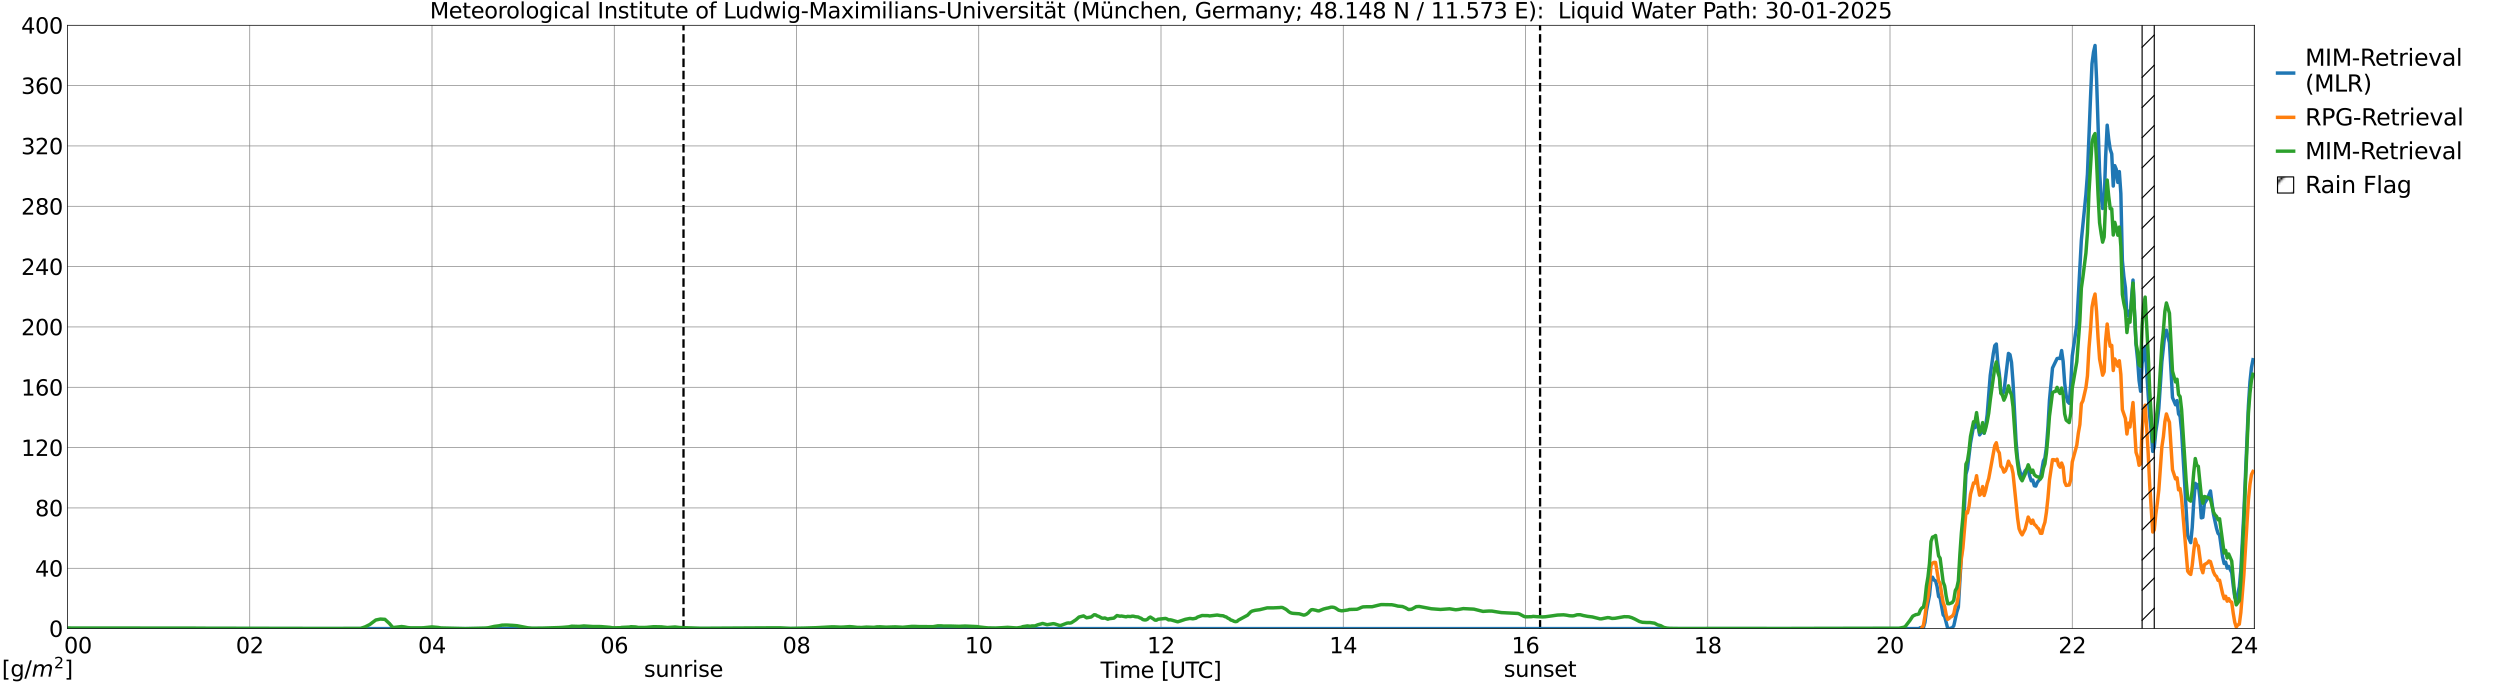<?xml version="1.0" encoding="utf-8" standalone="no"?>
<!DOCTYPE svg PUBLIC "-//W3C//DTD SVG 1.1//EN"
  "http://www.w3.org/Graphics/SVG/1.1/DTD/svg11.dtd">
<svg xmlns:xlink="http://www.w3.org/1999/xlink" width="1085.4pt" height="296.64pt" viewBox="0 0 1085.4 296.64" xmlns="http://www.w3.org/2000/svg" version="1.1">
 <defs>
  <style type="text/css">*{stroke-linejoin: round; stroke-linecap: butt}</style>
 </defs>
 <g id="figure_1">
  <g id="patch_1">
   <path d="M 0 296.64 
L 1085.4 296.64 
L 1085.4 0 
L 0 0 
z
" style="fill: #ffffff"/>
  </g>
  <g id="axes_1">
   <g id="patch_2">
    <path d="M 29.306 272.909 
L 978.814 272.909 
L 978.814 10.976 
L 29.306 10.976 
z
" style="fill: #ffffff"/>
   </g>
   <g id="patch_3">
    <path d="M 978.814 272.909 
L 978.814 272.909 
L 978.814 10.976 
L 978.814 10.976 
z
" clip-path="url(#p8bcd5f7a0c)" style="fill: #d3d3d3; stroke: #d3d3d3; stroke-linejoin: miter"/>
   </g>
   <g id="matplotlib.axis_1">
    <g id="xtick_1">
     <g id="line2d_1">
      <path d="M 29.306 272.909 
L 29.306 10.976 
" clip-path="url(#p8bcd5f7a0c)" style="fill: none; stroke: #808080; stroke-width: 0.3; stroke-linecap: square"/>
     </g>
     <g id="line2d_2"/>
     <g id="text_1">
      <!--    00 -->
      <g transform="translate(18.733 283.627) scale(0.095 -0.095)">
       <defs>
        <path id="DejaVuSans-20" transform="scale(0.016)"/>
        <path id="DejaVuSans-30" d="M 2034 4250 
Q 1547 4250 1301 3770 
Q 1056 3291 1056 2328 
Q 1056 1369 1301 889 
Q 1547 409 2034 409 
Q 2525 409 2770 889 
Q 3016 1369 3016 2328 
Q 3016 3291 2770 3770 
Q 2525 4250 2034 4250 
z
M 2034 4750 
Q 2819 4750 3233 4129 
Q 3647 3509 3647 2328 
Q 3647 1150 3233 529 
Q 2819 -91 2034 -91 
Q 1250 -91 836 529 
Q 422 1150 422 2328 
Q 422 3509 836 4129 
Q 1250 4750 2034 4750 
z
" transform="scale(0.016)"/>
       </defs>
       <use xlink:href="#DejaVuSans-20"/>
       <use xlink:href="#DejaVuSans-20" transform="translate(31.787 0)"/>
       <use xlink:href="#DejaVuSans-20" transform="translate(63.574 0)"/>
       <use xlink:href="#DejaVuSans-30" transform="translate(95.361 0)"/>
       <use xlink:href="#DejaVuSans-30" transform="translate(158.984 0)"/>
      </g>
     </g>
    </g>
    <g id="xtick_2">
     <g id="line2d_3">
      <path d="M 108.431 272.909 
L 108.431 10.976 
" clip-path="url(#p8bcd5f7a0c)" style="fill: none; stroke: #808080; stroke-width: 0.3; stroke-linecap: square"/>
     </g>
     <g id="line2d_4"/>
     <g id="text_2">
      <!-- 02 -->
      <g transform="translate(102.387 283.627) scale(0.095 -0.095)">
       <defs>
        <path id="DejaVuSans-32" d="M 1228 531 
L 3431 531 
L 3431 0 
L 469 0 
L 469 531 
Q 828 903 1448 1529 
Q 2069 2156 2228 2338 
Q 2531 2678 2651 2914 
Q 2772 3150 2772 3378 
Q 2772 3750 2511 3984 
Q 2250 4219 1831 4219 
Q 1534 4219 1204 4116 
Q 875 4013 500 3803 
L 500 4441 
Q 881 4594 1212 4672 
Q 1544 4750 1819 4750 
Q 2544 4750 2975 4387 
Q 3406 4025 3406 3419 
Q 3406 3131 3298 2873 
Q 3191 2616 2906 2266 
Q 2828 2175 2409 1742 
Q 1991 1309 1228 531 
z
" transform="scale(0.016)"/>
       </defs>
       <use xlink:href="#DejaVuSans-30"/>
       <use xlink:href="#DejaVuSans-32" transform="translate(63.623 0)"/>
      </g>
     </g>
    </g>
    <g id="xtick_3">
     <g id="line2d_5">
      <path d="M 187.557 272.909 
L 187.557 10.976 
" clip-path="url(#p8bcd5f7a0c)" style="fill: none; stroke: #808080; stroke-width: 0.3; stroke-linecap: square"/>
     </g>
     <g id="line2d_6"/>
     <g id="text_3">
      <!-- 04 -->
      <g transform="translate(181.513 283.627) scale(0.095 -0.095)">
       <defs>
        <path id="DejaVuSans-34" d="M 2419 4116 
L 825 1625 
L 2419 1625 
L 2419 4116 
z
M 2253 4666 
L 3047 4666 
L 3047 1625 
L 3713 1625 
L 3713 1100 
L 3047 1100 
L 3047 0 
L 2419 0 
L 2419 1100 
L 313 1100 
L 313 1709 
L 2253 4666 
z
" transform="scale(0.016)"/>
       </defs>
       <use xlink:href="#DejaVuSans-30"/>
       <use xlink:href="#DejaVuSans-34" transform="translate(63.623 0)"/>
      </g>
     </g>
    </g>
    <g id="xtick_4">
     <g id="line2d_7">
      <path d="M 266.683 272.909 
L 266.683 10.976 
" clip-path="url(#p8bcd5f7a0c)" style="fill: none; stroke: #808080; stroke-width: 0.3; stroke-linecap: square"/>
     </g>
     <g id="line2d_8"/>
     <g id="text_4">
      <!-- 06 -->
      <g transform="translate(260.638 283.627) scale(0.095 -0.095)">
       <defs>
        <path id="DejaVuSans-36" d="M 2113 2584 
Q 1688 2584 1439 2293 
Q 1191 2003 1191 1497 
Q 1191 994 1439 701 
Q 1688 409 2113 409 
Q 2538 409 2786 701 
Q 3034 994 3034 1497 
Q 3034 2003 2786 2293 
Q 2538 2584 2113 2584 
z
M 3366 4563 
L 3366 3988 
Q 3128 4100 2886 4159 
Q 2644 4219 2406 4219 
Q 1781 4219 1451 3797 
Q 1122 3375 1075 2522 
Q 1259 2794 1537 2939 
Q 1816 3084 2150 3084 
Q 2853 3084 3261 2657 
Q 3669 2231 3669 1497 
Q 3669 778 3244 343 
Q 2819 -91 2113 -91 
Q 1303 -91 875 529 
Q 447 1150 447 2328 
Q 447 3434 972 4092 
Q 1497 4750 2381 4750 
Q 2619 4750 2861 4703 
Q 3103 4656 3366 4563 
z
" transform="scale(0.016)"/>
       </defs>
       <use xlink:href="#DejaVuSans-30"/>
       <use xlink:href="#DejaVuSans-36" transform="translate(63.623 0)"/>
      </g>
     </g>
    </g>
    <g id="xtick_5">
     <g id="line2d_9">
      <path d="M 345.808 272.909 
L 345.808 10.976 
" clip-path="url(#p8bcd5f7a0c)" style="fill: none; stroke: #808080; stroke-width: 0.3; stroke-linecap: square"/>
     </g>
     <g id="line2d_10"/>
     <g id="text_5">
      <!-- 08 -->
      <g transform="translate(339.764 283.627) scale(0.095 -0.095)">
       <defs>
        <path id="DejaVuSans-38" d="M 2034 2216 
Q 1584 2216 1326 1975 
Q 1069 1734 1069 1313 
Q 1069 891 1326 650 
Q 1584 409 2034 409 
Q 2484 409 2743 651 
Q 3003 894 3003 1313 
Q 3003 1734 2745 1975 
Q 2488 2216 2034 2216 
z
M 1403 2484 
Q 997 2584 770 2862 
Q 544 3141 544 3541 
Q 544 4100 942 4425 
Q 1341 4750 2034 4750 
Q 2731 4750 3128 4425 
Q 3525 4100 3525 3541 
Q 3525 3141 3298 2862 
Q 3072 2584 2669 2484 
Q 3125 2378 3379 2068 
Q 3634 1759 3634 1313 
Q 3634 634 3220 271 
Q 2806 -91 2034 -91 
Q 1263 -91 848 271 
Q 434 634 434 1313 
Q 434 1759 690 2068 
Q 947 2378 1403 2484 
z
M 1172 3481 
Q 1172 3119 1398 2916 
Q 1625 2713 2034 2713 
Q 2441 2713 2670 2916 
Q 2900 3119 2900 3481 
Q 2900 3844 2670 4047 
Q 2441 4250 2034 4250 
Q 1625 4250 1398 4047 
Q 1172 3844 1172 3481 
z
" transform="scale(0.016)"/>
       </defs>
       <use xlink:href="#DejaVuSans-30"/>
       <use xlink:href="#DejaVuSans-38" transform="translate(63.623 0)"/>
      </g>
     </g>
    </g>
    <g id="xtick_6">
     <g id="line2d_11">
      <path d="M 424.934 272.909 
L 424.934 10.976 
" clip-path="url(#p8bcd5f7a0c)" style="fill: none; stroke: #808080; stroke-width: 0.3; stroke-linecap: square"/>
     </g>
     <g id="line2d_12"/>
     <g id="text_6">
      <!-- 10 -->
      <g transform="translate(418.89 283.627) scale(0.095 -0.095)">
       <defs>
        <path id="DejaVuSans-31" d="M 794 531 
L 1825 531 
L 1825 4091 
L 703 3866 
L 703 4441 
L 1819 4666 
L 2450 4666 
L 2450 531 
L 3481 531 
L 3481 0 
L 794 0 
L 794 531 
z
" transform="scale(0.016)"/>
       </defs>
       <use xlink:href="#DejaVuSans-31"/>
       <use xlink:href="#DejaVuSans-30" transform="translate(63.623 0)"/>
      </g>
     </g>
    </g>
    <g id="xtick_7">
     <g id="line2d_13">
      <path d="M 504.06 272.909 
L 504.06 10.976 
" clip-path="url(#p8bcd5f7a0c)" style="fill: none; stroke: #808080; stroke-width: 0.3; stroke-linecap: square"/>
     </g>
     <g id="line2d_14"/>
     <g id="text_7">
      <!-- 12 -->
      <g transform="translate(498.015 283.627) scale(0.095 -0.095)">
       <use xlink:href="#DejaVuSans-31"/>
       <use xlink:href="#DejaVuSans-32" transform="translate(63.623 0)"/>
      </g>
     </g>
    </g>
    <g id="xtick_8">
     <g id="line2d_15">
      <path d="M 583.185 272.909 
L 583.185 10.976 
" clip-path="url(#p8bcd5f7a0c)" style="fill: none; stroke: #808080; stroke-width: 0.3; stroke-linecap: square"/>
     </g>
     <g id="line2d_16"/>
     <g id="text_8">
      <!-- 14 -->
      <g transform="translate(577.141 283.627) scale(0.095 -0.095)">
       <use xlink:href="#DejaVuSans-31"/>
       <use xlink:href="#DejaVuSans-34" transform="translate(63.623 0)"/>
      </g>
     </g>
    </g>
    <g id="xtick_9">
     <g id="line2d_17">
      <path d="M 662.311 272.909 
L 662.311 10.976 
" clip-path="url(#p8bcd5f7a0c)" style="fill: none; stroke: #808080; stroke-width: 0.3; stroke-linecap: square"/>
     </g>
     <g id="line2d_18"/>
     <g id="text_9">
      <!-- 16 -->
      <g transform="translate(656.267 283.627) scale(0.095 -0.095)">
       <use xlink:href="#DejaVuSans-31"/>
       <use xlink:href="#DejaVuSans-36" transform="translate(63.623 0)"/>
      </g>
     </g>
    </g>
    <g id="xtick_10">
     <g id="line2d_19">
      <path d="M 741.437 272.909 
L 741.437 10.976 
" clip-path="url(#p8bcd5f7a0c)" style="fill: none; stroke: #808080; stroke-width: 0.3; stroke-linecap: square"/>
     </g>
     <g id="line2d_20"/>
     <g id="text_10">
      <!-- 18 -->
      <g transform="translate(735.392 283.627) scale(0.095 -0.095)">
       <use xlink:href="#DejaVuSans-31"/>
       <use xlink:href="#DejaVuSans-38" transform="translate(63.623 0)"/>
      </g>
     </g>
    </g>
    <g id="xtick_11">
     <g id="line2d_21">
      <path d="M 820.562 272.909 
L 820.562 10.976 
" clip-path="url(#p8bcd5f7a0c)" style="fill: none; stroke: #808080; stroke-width: 0.3; stroke-linecap: square"/>
     </g>
     <g id="line2d_22"/>
     <g id="text_11">
      <!-- 20 -->
      <g transform="translate(814.518 283.627) scale(0.095 -0.095)">
       <use xlink:href="#DejaVuSans-32"/>
       <use xlink:href="#DejaVuSans-30" transform="translate(63.623 0)"/>
      </g>
     </g>
    </g>
    <g id="xtick_12">
     <g id="line2d_23">
      <path d="M 899.688 272.909 
L 899.688 10.976 
" clip-path="url(#p8bcd5f7a0c)" style="fill: none; stroke: #808080; stroke-width: 0.3; stroke-linecap: square"/>
     </g>
     <g id="line2d_24"/>
     <g id="text_12">
      <!-- 22 -->
      <g transform="translate(893.644 283.627) scale(0.095 -0.095)">
       <use xlink:href="#DejaVuSans-32"/>
       <use xlink:href="#DejaVuSans-32" transform="translate(63.623 0)"/>
      </g>
     </g>
    </g>
    <g id="xtick_13">
     <g id="line2d_25">
      <path d="M 978.814 272.909 
L 978.814 10.976 
" clip-path="url(#p8bcd5f7a0c)" style="fill: none; stroke: #808080; stroke-width: 0.3; stroke-linecap: square"/>
     </g>
     <g id="line2d_26"/>
     <g id="text_13">
      <!-- 24    -->
      <g transform="translate(968.241 283.627) scale(0.095 -0.095)">
       <use xlink:href="#DejaVuSans-32"/>
       <use xlink:href="#DejaVuSans-34" transform="translate(63.623 0)"/>
       <use xlink:href="#DejaVuSans-20" transform="translate(127.246 0)"/>
       <use xlink:href="#DejaVuSans-20" transform="translate(159.033 0)"/>
       <use xlink:href="#DejaVuSans-20" transform="translate(190.82 0)"/>
      </g>
     </g>
    </g>
    <g id="text_14">
     <!-- Time [UTC] -->
     <g transform="translate(477.806 294.322) scale(0.095 -0.095)">
      <defs>
       <path id="DejaVuSans-54" d="M -19 4666 
L 3928 4666 
L 3928 4134 
L 2272 4134 
L 2272 0 
L 1638 0 
L 1638 4134 
L -19 4134 
L -19 4666 
z
" transform="scale(0.016)"/>
       <path id="DejaVuSans-69" d="M 603 3500 
L 1178 3500 
L 1178 0 
L 603 0 
L 603 3500 
z
M 603 4863 
L 1178 4863 
L 1178 4134 
L 603 4134 
L 603 4863 
z
" transform="scale(0.016)"/>
       <path id="DejaVuSans-6d" d="M 3328 2828 
Q 3544 3216 3844 3400 
Q 4144 3584 4550 3584 
Q 5097 3584 5394 3201 
Q 5691 2819 5691 2113 
L 5691 0 
L 5113 0 
L 5113 2094 
Q 5113 2597 4934 2840 
Q 4756 3084 4391 3084 
Q 3944 3084 3684 2787 
Q 3425 2491 3425 1978 
L 3425 0 
L 2847 0 
L 2847 2094 
Q 2847 2600 2669 2842 
Q 2491 3084 2119 3084 
Q 1678 3084 1418 2786 
Q 1159 2488 1159 1978 
L 1159 0 
L 581 0 
L 581 3500 
L 1159 3500 
L 1159 2956 
Q 1356 3278 1631 3431 
Q 1906 3584 2284 3584 
Q 2666 3584 2933 3390 
Q 3200 3197 3328 2828 
z
" transform="scale(0.016)"/>
       <path id="DejaVuSans-65" d="M 3597 1894 
L 3597 1613 
L 953 1613 
Q 991 1019 1311 708 
Q 1631 397 2203 397 
Q 2534 397 2845 478 
Q 3156 559 3463 722 
L 3463 178 
Q 3153 47 2828 -22 
Q 2503 -91 2169 -91 
Q 1331 -91 842 396 
Q 353 884 353 1716 
Q 353 2575 817 3079 
Q 1281 3584 2069 3584 
Q 2775 3584 3186 3129 
Q 3597 2675 3597 1894 
z
M 3022 2063 
Q 3016 2534 2758 2815 
Q 2500 3097 2075 3097 
Q 1594 3097 1305 2825 
Q 1016 2553 972 2059 
L 3022 2063 
z
" transform="scale(0.016)"/>
       <path id="DejaVuSans-5b" d="M 550 4863 
L 1875 4863 
L 1875 4416 
L 1125 4416 
L 1125 -397 
L 1875 -397 
L 1875 -844 
L 550 -844 
L 550 4863 
z
" transform="scale(0.016)"/>
       <path id="DejaVuSans-55" d="M 556 4666 
L 1191 4666 
L 1191 1831 
Q 1191 1081 1462 751 
Q 1734 422 2344 422 
Q 2950 422 3222 751 
Q 3494 1081 3494 1831 
L 3494 4666 
L 4128 4666 
L 4128 1753 
Q 4128 841 3676 375 
Q 3225 -91 2344 -91 
Q 1459 -91 1007 375 
Q 556 841 556 1753 
L 556 4666 
z
" transform="scale(0.016)"/>
       <path id="DejaVuSans-43" d="M 4122 4306 
L 4122 3641 
Q 3803 3938 3442 4084 
Q 3081 4231 2675 4231 
Q 1875 4231 1450 3742 
Q 1025 3253 1025 2328 
Q 1025 1406 1450 917 
Q 1875 428 2675 428 
Q 3081 428 3442 575 
Q 3803 722 4122 1019 
L 4122 359 
Q 3791 134 3420 21 
Q 3050 -91 2638 -91 
Q 1578 -91 968 557 
Q 359 1206 359 2328 
Q 359 3453 968 4101 
Q 1578 4750 2638 4750 
Q 3056 4750 3426 4639 
Q 3797 4528 4122 4306 
z
" transform="scale(0.016)"/>
       <path id="DejaVuSans-5d" d="M 1947 4863 
L 1947 -844 
L 622 -844 
L 622 -397 
L 1369 -397 
L 1369 4416 
L 622 4416 
L 622 4863 
L 1947 4863 
z
" transform="scale(0.016)"/>
      </defs>
      <use xlink:href="#DejaVuSans-54"/>
      <use xlink:href="#DejaVuSans-69" transform="translate(57.959 0)"/>
      <use xlink:href="#DejaVuSans-6d" transform="translate(85.742 0)"/>
      <use xlink:href="#DejaVuSans-65" transform="translate(183.154 0)"/>
      <use xlink:href="#DejaVuSans-20" transform="translate(244.678 0)"/>
      <use xlink:href="#DejaVuSans-5b" transform="translate(276.465 0)"/>
      <use xlink:href="#DejaVuSans-55" transform="translate(315.479 0)"/>
      <use xlink:href="#DejaVuSans-54" transform="translate(388.672 0)"/>
      <use xlink:href="#DejaVuSans-43" transform="translate(443.881 0)"/>
      <use xlink:href="#DejaVuSans-5d" transform="translate(513.705 0)"/>
     </g>
    </g>
   </g>
   <g id="matplotlib.axis_2">
    <g id="ytick_1">
     <g id="line2d_27">
      <path d="M 29.306 272.909 
L 978.814 272.909 
" clip-path="url(#p8bcd5f7a0c)" style="fill: none; stroke: #808080; stroke-width: 0.3; stroke-linecap: square"/>
     </g>
     <g id="line2d_28"/>
     <g id="text_15">
      <!-- 0 -->
      <g transform="translate(21.261 276.518) scale(0.095 -0.095)">
       <use xlink:href="#DejaVuSans-30"/>
      </g>
     </g>
    </g>
    <g id="ytick_2">
     <g id="line2d_29">
      <path d="M 29.306 246.715 
L 978.814 246.715 
" clip-path="url(#p8bcd5f7a0c)" style="fill: none; stroke: #808080; stroke-width: 0.3; stroke-linecap: square"/>
     </g>
     <g id="line2d_30"/>
     <g id="text_16">
      <!-- 40 -->
      <g transform="translate(15.217 250.325) scale(0.095 -0.095)">
       <use xlink:href="#DejaVuSans-34"/>
       <use xlink:href="#DejaVuSans-30" transform="translate(63.623 0)"/>
      </g>
     </g>
    </g>
    <g id="ytick_3">
     <g id="line2d_31">
      <path d="M 29.306 220.522 
L 978.814 220.522 
" clip-path="url(#p8bcd5f7a0c)" style="fill: none; stroke: #808080; stroke-width: 0.3; stroke-linecap: square"/>
     </g>
     <g id="line2d_32"/>
     <g id="text_17">
      <!-- 80 -->
      <g transform="translate(15.217 224.131) scale(0.095 -0.095)">
       <use xlink:href="#DejaVuSans-38"/>
       <use xlink:href="#DejaVuSans-30" transform="translate(63.623 0)"/>
      </g>
     </g>
    </g>
    <g id="ytick_4">
     <g id="line2d_33">
      <path d="M 29.306 194.329 
L 978.814 194.329 
" clip-path="url(#p8bcd5f7a0c)" style="fill: none; stroke: #808080; stroke-width: 0.3; stroke-linecap: square"/>
     </g>
     <g id="line2d_34"/>
     <g id="text_18">
      <!-- 120 -->
      <g transform="translate(9.173 197.938) scale(0.095 -0.095)">
       <use xlink:href="#DejaVuSans-31"/>
       <use xlink:href="#DejaVuSans-32" transform="translate(63.623 0)"/>
       <use xlink:href="#DejaVuSans-30" transform="translate(127.246 0)"/>
      </g>
     </g>
    </g>
    <g id="ytick_5">
     <g id="line2d_35">
      <path d="M 29.306 168.136 
L 978.814 168.136 
" clip-path="url(#p8bcd5f7a0c)" style="fill: none; stroke: #808080; stroke-width: 0.3; stroke-linecap: square"/>
     </g>
     <g id="line2d_36"/>
     <g id="text_19">
      <!-- 160 -->
      <g transform="translate(9.173 171.745) scale(0.095 -0.095)">
       <use xlink:href="#DejaVuSans-31"/>
       <use xlink:href="#DejaVuSans-36" transform="translate(63.623 0)"/>
       <use xlink:href="#DejaVuSans-30" transform="translate(127.246 0)"/>
      </g>
     </g>
    </g>
    <g id="ytick_6">
     <g id="line2d_37">
      <path d="M 29.306 141.942 
L 978.814 141.942 
" clip-path="url(#p8bcd5f7a0c)" style="fill: none; stroke: #808080; stroke-width: 0.3; stroke-linecap: square"/>
     </g>
     <g id="line2d_38"/>
     <g id="text_20">
      <!-- 200 -->
      <g transform="translate(9.173 145.551) scale(0.095 -0.095)">
       <use xlink:href="#DejaVuSans-32"/>
       <use xlink:href="#DejaVuSans-30" transform="translate(63.623 0)"/>
       <use xlink:href="#DejaVuSans-30" transform="translate(127.246 0)"/>
      </g>
     </g>
    </g>
    <g id="ytick_7">
     <g id="line2d_39">
      <path d="M 29.306 115.749 
L 978.814 115.749 
" clip-path="url(#p8bcd5f7a0c)" style="fill: none; stroke: #808080; stroke-width: 0.3; stroke-linecap: square"/>
     </g>
     <g id="line2d_40"/>
     <g id="text_21">
      <!-- 240 -->
      <g transform="translate(9.173 119.358) scale(0.095 -0.095)">
       <use xlink:href="#DejaVuSans-32"/>
       <use xlink:href="#DejaVuSans-34" transform="translate(63.623 0)"/>
       <use xlink:href="#DejaVuSans-30" transform="translate(127.246 0)"/>
      </g>
     </g>
    </g>
    <g id="ytick_8">
     <g id="line2d_41">
      <path d="M 29.306 89.556 
L 978.814 89.556 
" clip-path="url(#p8bcd5f7a0c)" style="fill: none; stroke: #808080; stroke-width: 0.3; stroke-linecap: square"/>
     </g>
     <g id="line2d_42"/>
     <g id="text_22">
      <!-- 280 -->
      <g transform="translate(9.173 93.165) scale(0.095 -0.095)">
       <use xlink:href="#DejaVuSans-32"/>
       <use xlink:href="#DejaVuSans-38" transform="translate(63.623 0)"/>
       <use xlink:href="#DejaVuSans-30" transform="translate(127.246 0)"/>
      </g>
     </g>
    </g>
    <g id="ytick_9">
     <g id="line2d_43">
      <path d="M 29.306 63.362 
L 978.814 63.362 
" clip-path="url(#p8bcd5f7a0c)" style="fill: none; stroke: #808080; stroke-width: 0.3; stroke-linecap: square"/>
     </g>
     <g id="line2d_44"/>
     <g id="text_23">
      <!-- 320 -->
      <g transform="translate(9.173 66.972) scale(0.095 -0.095)">
       <defs>
        <path id="DejaVuSans-33" d="M 2597 2516 
Q 3050 2419 3304 2112 
Q 3559 1806 3559 1356 
Q 3559 666 3084 287 
Q 2609 -91 1734 -91 
Q 1441 -91 1130 -33 
Q 819 25 488 141 
L 488 750 
Q 750 597 1062 519 
Q 1375 441 1716 441 
Q 2309 441 2620 675 
Q 2931 909 2931 1356 
Q 2931 1769 2642 2001 
Q 2353 2234 1838 2234 
L 1294 2234 
L 1294 2753 
L 1863 2753 
Q 2328 2753 2575 2939 
Q 2822 3125 2822 3475 
Q 2822 3834 2567 4026 
Q 2313 4219 1838 4219 
Q 1578 4219 1281 4162 
Q 984 4106 628 3988 
L 628 4550 
Q 988 4650 1302 4700 
Q 1616 4750 1894 4750 
Q 2613 4750 3031 4423 
Q 3450 4097 3450 3541 
Q 3450 3153 3228 2886 
Q 3006 2619 2597 2516 
z
" transform="scale(0.016)"/>
       </defs>
       <use xlink:href="#DejaVuSans-33"/>
       <use xlink:href="#DejaVuSans-32" transform="translate(63.623 0)"/>
       <use xlink:href="#DejaVuSans-30" transform="translate(127.246 0)"/>
      </g>
     </g>
    </g>
    <g id="ytick_10">
     <g id="line2d_45">
      <path d="M 29.306 37.169 
L 978.814 37.169 
" clip-path="url(#p8bcd5f7a0c)" style="fill: none; stroke: #808080; stroke-width: 0.3; stroke-linecap: square"/>
     </g>
     <g id="line2d_46"/>
     <g id="text_24">
      <!-- 360 -->
      <g transform="translate(9.173 40.778) scale(0.095 -0.095)">
       <use xlink:href="#DejaVuSans-33"/>
       <use xlink:href="#DejaVuSans-36" transform="translate(63.623 0)"/>
       <use xlink:href="#DejaVuSans-30" transform="translate(127.246 0)"/>
      </g>
     </g>
    </g>
    <g id="ytick_11">
     <g id="line2d_47">
      <path d="M 29.306 10.976 
L 978.814 10.976 
" clip-path="url(#p8bcd5f7a0c)" style="fill: none; stroke: #808080; stroke-width: 0.3; stroke-linecap: square"/>
     </g>
     <g id="line2d_48"/>
     <g id="text_25">
      <!-- 400 -->
      <g transform="translate(9.173 14.585) scale(0.095 -0.095)">
       <use xlink:href="#DejaVuSans-34"/>
       <use xlink:href="#DejaVuSans-30" transform="translate(63.623 0)"/>
       <use xlink:href="#DejaVuSans-30" transform="translate(127.246 0)"/>
      </g>
     </g>
    </g>
   </g>
   <g id="line2d_49">
    <path d="M 296.751 272.909 
L 296.751 10.976 
" clip-path="url(#p8bcd5f7a0c)" style="fill: none; stroke-dasharray: 3.7,1.6; stroke-dashoffset: 0; stroke: #000000"/>
   </g>
   <g id="line2d_50">
    <path d="M 668.641 272.909 
L 668.641 10.976 
" clip-path="url(#p8bcd5f7a0c)" style="fill: none; stroke-dasharray: 3.7,1.6; stroke-dashoffset: 0; stroke: #000000"/>
   </g>
   <g id="line2d_51">
    <path d="M 29.306 272.909 
L 833.091 272.909 
L 833.75 272.476 
L 835.069 272.476 
L 835.728 270.293 
L 836.388 265.206 
L 837.706 258.442 
L 838.366 251.715 
L 839.025 250.61 
L 839.684 251.856 
L 840.344 252.173 
L 841.003 254.67 
L 841.663 258.981 
L 842.322 259.563 
L 843.641 266.965 
L 844.3 267.703 
L 845.619 272.824 
L 846.278 272.909 
L 847.597 272.545 
L 848.256 271.691 
L 849.575 265.72 
L 850.235 263.639 
L 851.553 241.094 
L 852.872 220.361 
L 853.531 205.907 
L 854.191 203.466 
L 855.51 192.418 
L 856.828 185.166 
L 857.488 185.635 
L 858.147 181.134 
L 859.466 188.816 
L 860.125 187.882 
L 860.785 184.077 
L 861.444 188.085 
L 862.103 184.949 
L 862.763 179.968 
L 864.082 162.996 
L 865.4 153.624 
L 866.06 150.054 
L 866.719 149.366 
L 867.378 157.629 
L 868.038 162.419 
L 868.697 170.573 
L 869.357 171.042 
L 870.016 170.154 
L 871.994 153.447 
L 872.653 153.97 
L 873.313 157.306 
L 873.972 166.088 
L 875.291 191.712 
L 875.95 199.147 
L 876.61 203.238 
L 877.269 205.712 
L 877.929 207.132 
L 879.247 204.391 
L 879.907 203.671 
L 880.566 204.034 
L 881.225 206.762 
L 881.885 208.752 
L 882.544 208.42 
L 883.204 210.885 
L 883.863 211.039 
L 884.522 209.408 
L 885.182 208.608 
L 885.841 207.614 
L 887.16 200.17 
L 887.819 198.863 
L 888.479 194.093 
L 889.138 185.402 
L 889.797 173.715 
L 891.116 159.775 
L 893.094 155.673 
L 893.754 155.533 
L 894.413 155.648 
L 895.072 152.208 
L 895.732 156.926 
L 896.391 166.274 
L 897.051 171.69 
L 897.71 174.409 
L 898.369 175.094 
L 899.029 167.017 
L 899.688 154.547 
L 901.666 140.897 
L 903.644 104.239 
L 905.622 84.442 
L 906.282 75.63 
L 907.601 42.733 
L 908.26 27.715 
L 908.919 22.648 
L 909.579 19.753 
L 910.238 34.18 
L 911.557 74.683 
L 912.216 84.944 
L 912.876 90.51 
L 913.535 87.833 
L 914.194 67.925 
L 914.854 54.357 
L 915.513 60.458 
L 916.173 64.838 
L 916.832 66.823 
L 917.491 80.77 
L 918.151 71.919 
L 918.81 73.544 
L 919.469 79.2 
L 920.129 74.505 
L 920.788 84.025 
L 921.448 113.157 
L 922.107 120.075 
L 922.766 124.899 
L 923.426 137.036 
L 924.085 135.095 
L 924.745 137.942 
L 926.063 121.593 
L 927.382 149.651 
L 928.041 155.981 
L 928.701 165.221 
L 929.36 169.88 
L 930.02 157.823 
L 931.338 150.478 
L 932.657 171.475 
L 933.316 180.751 
L 933.976 187.34 
L 934.635 195.988 
L 935.295 194.124 
L 935.954 187.442 
L 936.613 183.046 
L 937.273 177.261 
L 938.592 157.103 
L 939.91 144.707 
L 940.57 143.377 
L 941.888 148.776 
L 943.207 172.611 
L 944.526 175.741 
L 945.185 173.934 
L 945.845 179.702 
L 946.504 180.728 
L 947.163 187.199 
L 949.801 232.62 
L 951.12 235.587 
L 951.779 228.999 
L 952.438 217.794 
L 953.098 209.854 
L 953.757 211.702 
L 954.417 210.293 
L 955.076 216.063 
L 955.735 224.835 
L 956.395 224.625 
L 957.054 218.563 
L 958.373 216.532 
L 959.692 213.166 
L 961.01 223.325 
L 962.329 229.389 
L 962.989 231.57 
L 963.648 232.247 
L 964.967 241.765 
L 965.626 244.637 
L 966.285 244.053 
L 966.945 246.651 
L 967.604 245.895 
L 968.923 248.599 
L 969.582 254.392 
L 970.242 259.156 
L 970.901 260.647 
L 972.22 254.812 
L 972.879 247.58 
L 974.198 222.598 
L 976.176 176.015 
L 976.836 165.832 
L 977.495 159.597 
L 978.154 156.168 
L 978.154 156.168 
" clip-path="url(#p8bcd5f7a0c)" style="fill: none; stroke: #1f77b4; stroke-width: 1.5; stroke-linecap: square"/>
   </g>
   <g id="line2d_52">
    <path d="M 29.306 283.856 
L 31.943 283.628 
L 32.603 283.302 
L 33.262 283.251 
L 36.559 283.34 
L 37.878 283.136 
L 39.856 282.515 
L 40.515 282.434 
L 42.493 283.063 
L 43.812 283.635 
L 45.79 283.269 
L 46.45 283.111 
L 47.768 283.1 
L 50.406 283.623 
L 53.703 283.156 
L 54.362 283.176 
L 55.681 282.803 
L 57.659 282.428 
L 59.637 282.904 
L 61.615 283.012 
L 63.594 282.768 
L 64.912 282.671 
L 67.55 282.119 
L 68.209 282.164 
L 71.506 283.514 
L 72.825 283.354 
L 78.1 282.813 
L 81.397 281.958 
L 82.056 281.956 
L 83.375 282.241 
L 84.694 282.736 
L 86.013 282.682 
L 88.65 282.519 
L 89.309 282.385 
L 89.969 282.384 
L 93.925 281.709 
L 99.2 281.116 
L 101.178 281.368 
L 103.816 282.088 
L 105.794 282.126 
L 106.453 282.12 
L 107.113 281.886 
L 110.41 281.888 
L 112.388 282.134 
L 115.685 281.99 
L 116.344 281.878 
L 117.663 281.434 
L 119.641 281.03 
L 120.96 281.506 
L 122.278 281.875 
L 122.938 281.923 
L 124.257 281.65 
L 128.213 281.135 
L 129.532 280.854 
L 130.85 281.237 
L 132.169 281.734 
L 132.829 281.99 
L 135.466 281.972 
L 136.785 281.692 
L 138.104 281.51 
L 140.082 281.649 
L 144.697 281.104 
L 146.676 280.666 
L 147.335 280.735 
L 149.313 281.414 
L 150.632 281.53 
L 151.951 281.493 
L 153.929 281.708 
L 155.247 281.954 
L 156.566 281.998 
L 157.885 281.858 
L 161.182 281.294 
L 163.819 281.927 
L 164.479 281.933 
L 165.138 281.684 
L 167.116 281.419 
L 168.435 281.065 
L 169.094 281.135 
L 171.073 281.677 
L 171.732 281.772 
L 173.051 281.754 
L 175.688 282.076 
L 177.666 281.394 
L 178.326 281.136 
L 179.645 280.97 
L 182.941 281.509 
L 186.238 281.9 
L 187.557 281.676 
L 190.854 281.37 
L 191.513 281.56 
L 193.492 281.754 
L 194.81 282.114 
L 199.426 281.555 
L 200.745 281.199 
L 202.063 281.156 
L 203.382 281.56 
L 204.042 281.757 
L 206.679 282.054 
L 208.657 282.537 
L 209.976 282.2 
L 211.954 281.521 
L 213.273 281.486 
L 215.251 281.354 
L 215.91 281.185 
L 219.207 281.133 
L 220.526 281.489 
L 221.845 281.712 
L 222.504 281.871 
L 223.823 281.724 
L 225.801 281.426 
L 226.461 281.427 
L 228.439 281.852 
L 229.757 281.969 
L 233.054 281.664 
L 234.373 281.738 
L 235.692 282.041 
L 236.351 282.073 
L 239.648 281.349 
L 243.604 281.533 
L 244.264 281.443 
L 246.901 281.241 
L 247.561 281.062 
L 250.858 281.922 
L 251.517 281.853 
L 252.836 282.044 
L 254.814 282.394 
L 256.133 282.464 
L 257.451 282.672 
L 259.43 282.546 
L 260.089 282.431 
L 260.748 282.201 
L 264.705 281.576 
L 265.364 281.788 
L 269.98 282.145 
L 270.639 282.434 
L 272.617 282.636 
L 273.936 283.127 
L 276.573 282.243 
L 277.233 281.903 
L 278.552 281.943 
L 279.211 281.891 
L 281.189 282.051 
L 283.827 281.664 
L 285.145 281.767 
L 287.783 282.575 
L 291.08 282.32 
L 292.399 282.533 
L 295.036 282.506 
L 297.014 282.284 
L 298.333 282.22 
L 298.992 282.322 
L 301.63 283.322 
L 302.949 282.962 
L 304.927 282.269 
L 308.883 282.412 
L 310.202 282.729 
L 312.18 282.803 
L 312.839 283.016 
L 314.158 283.057 
L 316.136 283.112 
L 320.093 283.083 
L 320.752 282.981 
L 322.73 282.228 
L 324.049 282.792 
L 325.368 283.186 
L 326.686 283.981 
L 328.005 283.517 
L 329.983 282.87 
L 333.94 282.187 
L 335.258 282.199 
L 337.236 282.286 
L 341.193 281.628 
L 343.171 282.307 
L 343.83 282.637 
L 347.787 282.664 
L 349.765 282.353 
L 350.424 282.083 
L 353.062 281.744 
L 357.677 282.377 
L 360.315 282.816 
L 361.634 282.58 
L 363.612 282.162 
L 364.93 282.415 
L 366.909 282.975 
L 368.887 282.738 
L 370.865 282.319 
L 374.162 282.22 
L 374.821 282.218 
L 375.481 282.762 
L 378.118 283.233 
L 378.777 282.724 
L 380.756 282.534 
L 384.712 282.526 
L 388.009 282.146 
L 388.668 282.459 
L 391.965 282.426 
L 392.624 282.042 
L 393.943 281.851 
L 395.262 281.615 
L 397.899 281.568 
L 398.559 281.631 
L 399.878 282.09 
L 401.856 282.864 
L 404.493 282.558 
L 405.153 282.435 
L 405.812 282.191 
L 407.131 282.246 
L 408.45 282.199 
L 413.065 282.253 
L 414.384 282.043 
L 415.043 281.619 
L 415.703 281.624 
L 416.362 281.469 
L 417.681 281.925 
L 418.34 282.373 
L 419.659 282.61 
L 420.978 282.821 
L 423.615 283.629 
L 424.275 283.527 
L 424.934 283.284 
L 427.572 283.024 
L 428.231 282.853 
L 428.89 282.817 
L 429.55 282.944 
L 436.144 283.089 
L 436.803 283.055 
L 438.122 283.198 
L 440.1 283.056 
L 440.759 282.972 
L 444.056 283.194 
L 444.716 282.997 
L 446.034 282.875 
L 447.353 283.083 
L 449.991 283.767 
L 452.628 283.387 
L 453.287 283.155 
L 457.244 283.534 
L 458.563 283.322 
L 459.881 283.215 
L 462.519 283.303 
L 463.838 283.455 
L 467.134 282.379 
L 467.794 282.471 
L 468.453 282.435 
L 470.431 283.021 
L 471.091 282.873 
L 471.75 282.954 
L 473.069 282.734 
L 473.728 282.57 
L 475.706 282.868 
L 477.685 283.314 
L 479.663 283.366 
L 480.981 283.489 
L 484.278 282.747 
L 485.597 282.471 
L 488.894 282.45 
L 490.872 283.152 
L 492.191 283.436 
L 494.169 283.607 
L 495.488 283.916 
L 498.785 284.28 
L 500.763 284.205 
L 502.082 284.296 
L 504.06 283.641 
L 506.697 283.203 
L 507.357 283.378 
L 510.654 283.577 
L 511.313 283.542 
L 515.269 284.404 
L 515.929 284.395 
L 517.907 284.727 
L 518.566 284.777 
L 519.226 284.712 
L 521.204 284.088 
L 523.841 283.689 
L 525.16 283.161 
L 525.819 282.555 
L 526.479 281.61 
L 527.797 280.714 
L 528.457 279.971 
L 529.116 280.352 
L 529.776 281.194 
L 530.435 281.537 
L 531.094 282.133 
L 531.754 283.14 
L 533.073 283.754 
L 533.732 284.306 
L 534.391 284.463 
L 535.71 284.49 
L 539.007 283.052 
L 540.985 282.906 
L 542.963 283.157 
L 544.941 283.682 
L 545.601 283.776 
L 546.26 283.756 
L 546.919 284.043 
L 548.238 284.042 
L 549.557 284.311 
L 550.216 283.96 
L 551.535 283.816 
L 552.854 283.543 
L 554.832 283.869 
L 555.491 284.131 
L 556.81 284.337 
L 560.107 283.968 
L 561.426 284.242 
L 563.404 284.227 
L 564.063 284.479 
L 565.382 284.088 
L 567.36 283.429 
L 568.02 283.389 
L 569.998 284.172 
L 571.317 284.661 
L 573.295 283.619 
L 573.954 283.434 
L 574.613 283.046 
L 575.932 283.238 
L 576.592 283.377 
L 577.251 283.294 
L 577.91 283.38 
L 579.229 283.256 
L 582.526 282.955 
L 583.185 283.028 
L 585.823 283.052 
L 587.801 283.707 
L 590.439 284.11 
L 592.417 284.072 
L 594.395 284.191 
L 599.011 284.595 
L 599.67 284.394 
L 601.648 284.473 
L 602.307 284.693 
L 604.286 285.667 
L 604.945 285.513 
L 606.264 284.947 
L 606.923 284.738 
L 607.582 284.371 
L 608.242 284.307 
L 612.858 284.72 
L 614.176 284.473 
L 614.836 284.414 
L 616.154 283.846 
L 616.814 283.768 
L 618.133 283.343 
L 620.111 283.902 
L 621.429 284.342 
L 622.748 284.416 
L 624.067 284.482 
L 625.386 284.682 
L 626.705 284.407 
L 629.342 284.014 
L 631.98 284.902 
L 634.617 285.206 
L 635.936 285.268 
L 639.233 284.498 
L 639.892 284.546 
L 640.552 284.443 
L 642.53 284.489 
L 643.189 284.664 
L 643.848 284.631 
L 645.167 284.761 
L 649.123 285.046 
L 650.442 285.049 
L 653.739 283.613 
L 655.717 284.568 
L 657.036 285.231 
L 657.695 285.107 
L 659.014 284.438 
L 660.333 283.699 
L 660.992 283.588 
L 664.289 283.951 
L 664.949 284.026 
L 665.608 283.951 
L 666.927 284.145 
L 668.905 284.284 
L 669.564 284.429 
L 670.883 284.117 
L 672.202 283.826 
L 673.521 283.714 
L 676.817 284.386 
L 677.477 284.308 
L 680.114 283.39 
L 681.433 283.608 
L 684.071 283.815 
L 685.389 283.889 
L 687.368 284.2 
L 690.005 285.299 
L 690.664 285.427 
L 691.983 284.785 
L 692.643 284.372 
L 693.961 283.858 
L 695.28 284.007 
L 695.939 284.195 
L 697.258 284.292 
L 698.577 284.149 
L 699.896 283.874 
L 705.171 283.605 
L 705.83 283.741 
L 708.468 283.893 
L 709.127 284.104 
L 711.765 284.418 
L 714.402 284.057 
L 715.721 284.154 
L 717.699 284.206 
L 719.018 284.323 
L 721.655 284.171 
L 722.315 284 
L 722.974 284.027 
L 726.271 283.671 
L 727.59 283.958 
L 728.909 284.405 
L 730.227 284.582 
L 730.887 284.586 
L 731.546 284.395 
L 732.205 284.591 
L 734.843 284.727 
L 735.502 284.5 
L 736.821 284.291 
L 738.14 283.945 
L 739.459 283.81 
L 740.777 283.999 
L 745.393 284.095 
L 748.031 284.51 
L 751.327 284.394 
L 753.306 284.598 
L 754.624 284.55 
L 755.943 284.414 
L 756.602 284.499 
L 757.262 284.455 
L 757.921 284.293 
L 760.559 284.361 
L 761.218 284.471 
L 763.856 284.442 
L 766.493 284.631 
L 767.153 284.594 
L 767.812 284.695 
L 769.131 284.766 
L 769.79 284.773 
L 770.449 284.941 
L 771.109 284.905 
L 771.768 285.103 
L 773.087 285.173 
L 774.406 284.751 
L 775.065 284.415 
L 777.043 284.053 
L 779.021 284.247 
L 781 284.209 
L 783.637 283.594 
L 784.296 283.501 
L 784.956 283.664 
L 786.934 283.878 
L 788.253 284.078 
L 789.572 283.969 
L 791.55 284.05 
L 792.868 284.168 
L 794.187 284.259 
L 798.143 283.992 
L 800.781 284.365 
L 801.44 284.597 
L 803.419 284.155 
L 804.737 283.88 
L 810.672 283.879 
L 811.99 283.423 
L 813.969 283.994 
L 815.287 284.687 
L 816.606 284.725 
L 817.925 284.521 
L 819.244 284.309 
L 820.562 284.243 
L 824.519 284.349 
L 825.178 284.226 
L 826.497 283.843 
L 827.156 283.427 
L 827.816 282.489 
L 828.475 281.75 
L 829.134 280.699 
L 829.794 279.169 
L 830.453 278.007 
L 831.772 277.033 
L 832.431 276.846 
L 833.091 276.53 
L 833.75 274.145 
L 834.409 272.553 
L 835.069 271.449 
L 835.728 267.614 
L 836.388 262.33 
L 837.047 259.287 
L 837.706 253.516 
L 838.366 245.585 
L 839.025 244.475 
L 839.684 244.164 
L 840.344 244.194 
L 841.663 252.211 
L 842.322 253.271 
L 842.981 257.849 
L 843.641 261.63 
L 844.3 263.334 
L 844.959 266.9 
L 845.619 268.913 
L 846.278 268.446 
L 846.938 267.84 
L 847.597 267.53 
L 848.256 266.453 
L 848.916 263.246 
L 849.575 262.202 
L 850.235 258.811 
L 850.894 249.35 
L 851.553 242.524 
L 852.213 237.947 
L 853.531 222.341 
L 854.191 222.715 
L 854.85 219.928 
L 855.51 214.57 
L 856.828 209.664 
L 857.488 209.758 
L 858.147 206.532 
L 858.806 211.384 
L 859.466 214.99 
L 860.125 214.343 
L 860.785 211.236 
L 861.444 215.118 
L 862.103 212.93 
L 862.763 209.903 
L 863.422 207.747 
L 866.06 193.424 
L 866.719 192.219 
L 867.378 195.519 
L 868.038 196.676 
L 868.697 202.433 
L 869.357 203.133 
L 870.016 204.983 
L 870.675 204.396 
L 871.335 202.659 
L 871.994 200.22 
L 872.653 201.88 
L 873.313 202.519 
L 873.972 205.513 
L 875.95 224.905 
L 876.61 229.565 
L 877.269 231.173 
L 877.929 232.209 
L 879.247 229.654 
L 880.566 224.493 
L 881.885 227.208 
L 882.544 225.809 
L 883.204 227.633 
L 883.863 228.151 
L 884.522 229.093 
L 885.182 229.649 
L 885.841 231.507 
L 886.5 231.55 
L 887.16 228.697 
L 887.819 226.73 
L 888.479 222.318 
L 889.138 216.204 
L 889.797 208.384 
L 891.116 199.552 
L 891.775 199.576 
L 892.435 199.952 
L 893.094 199.364 
L 893.754 201.993 
L 894.413 202.839 
L 895.072 201.03 
L 895.732 202.841 
L 896.391 209.206 
L 897.051 210.76 
L 898.369 210.575 
L 899.029 208.279 
L 899.688 200.581 
L 901.666 193.257 
L 902.326 188.075 
L 902.985 184.354 
L 903.644 175.283 
L 904.304 174.027 
L 905.622 168.263 
L 906.282 163.196 
L 906.941 151.252 
L 907.601 143.35 
L 908.26 133.365 
L 908.919 129.906 
L 909.579 127.655 
L 910.238 135.284 
L 910.898 146.743 
L 911.557 155.843 
L 912.876 162.893 
L 913.535 161.399 
L 914.194 147.437 
L 914.854 140.675 
L 915.513 146.595 
L 916.173 150.333 
L 916.832 149.958 
L 917.491 160.86 
L 918.151 155.838 
L 918.81 157.082 
L 919.469 158.966 
L 920.129 156.612 
L 920.788 162.57 
L 921.448 177.849 
L 922.766 181.693 
L 923.426 188.425 
L 924.085 183.715 
L 924.745 185.378 
L 926.063 174.775 
L 927.382 196.406 
L 928.041 198.386 
L 928.701 202.008 
L 929.36 201.416 
L 930.02 186.868 
L 930.679 178.434 
L 931.338 175.918 
L 931.998 185.522 
L 932.657 196.869 
L 933.316 210.536 
L 934.635 230.985 
L 935.295 230.076 
L 935.954 223.377 
L 936.613 218.473 
L 937.273 212.701 
L 938.592 194.054 
L 939.251 189.636 
L 939.91 183.065 
L 940.57 179.716 
L 941.229 181.739 
L 941.888 183.354 
L 943.207 203.925 
L 944.526 207.935 
L 945.185 207.452 
L 945.845 212.676 
L 946.504 212.119 
L 947.163 216.4 
L 949.801 247.965 
L 950.46 248.876 
L 951.12 249.399 
L 951.779 245.428 
L 952.438 239.177 
L 953.098 234.057 
L 953.757 236.501 
L 954.417 237.025 
L 955.735 246.751 
L 956.395 248.661 
L 957.054 245.143 
L 958.373 244.364 
L 959.032 243.558 
L 959.692 243.848 
L 961.01 248.346 
L 961.67 249.704 
L 962.329 250.302 
L 962.989 251.966 
L 963.648 251.893 
L 964.967 257.759 
L 965.626 259.922 
L 966.285 258.87 
L 966.945 261.005 
L 967.604 259.897 
L 968.264 261.094 
L 968.923 261.475 
L 969.582 266.273 
L 970.242 270.199 
L 970.901 272.233 
L 971.561 271.321 
L 972.22 270.996 
L 972.879 265.952 
L 974.198 249.589 
L 976.176 216.906 
L 976.836 210.317 
L 977.495 206.073 
L 978.154 204.696 
L 978.154 204.696 
" clip-path="url(#p8bcd5f7a0c)" style="fill: none; stroke: #ff7f0e; stroke-width: 1.5; stroke-linecap: square"/>
   </g>
   <g id="line2d_53">
    <path d="M 29.306 272.662 
L 84.034 272.715 
L 91.947 272.77 
L 96.563 272.767 
L 138.763 272.853 
L 149.313 272.838 
L 153.269 272.838 
L 156.566 272.821 
L 158.544 272.152 
L 160.523 271.151 
L 163.16 269.182 
L 165.138 268.777 
L 167.116 268.892 
L 169.094 270.72 
L 170.413 272.302 
L 171.073 272.413 
L 174.37 272.021 
L 175.688 272.191 
L 177.007 272.47 
L 178.326 272.591 
L 183.601 272.577 
L 187.557 272.173 
L 190.195 272.416 
L 191.513 272.64 
L 202.063 272.907 
L 210.635 272.685 
L 211.954 272.556 
L 214.592 271.954 
L 216.57 271.704 
L 217.889 271.422 
L 219.867 271.364 
L 222.504 271.504 
L 224.482 271.663 
L 229.098 272.563 
L 231.076 272.745 
L 235.692 272.698 
L 242.945 272.456 
L 244.264 272.379 
L 246.901 272.159 
L 248.22 271.872 
L 251.517 271.969 
L 253.495 271.763 
L 257.451 272.015 
L 260.748 272.028 
L 264.705 272.352 
L 266.023 272.574 
L 269.32 272.53 
L 269.98 272.394 
L 273.277 272.243 
L 273.936 272.091 
L 275.914 272.187 
L 277.233 272.433 
L 280.53 272.399 
L 283.827 272.086 
L 287.124 272.157 
L 289.761 272.45 
L 293.058 272.21 
L 295.036 272.449 
L 304.267 272.777 
L 335.258 272.59 
L 338.555 272.579 
L 343.171 272.82 
L 349.105 272.694 
L 354.38 272.518 
L 358.337 272.308 
L 360.974 272.163 
L 362.293 272.16 
L 364.93 272.292 
L 366.249 272.237 
L 368.887 272.049 
L 370.206 272.148 
L 372.184 272.383 
L 374.162 272.416 
L 376.14 272.252 
L 379.437 272.371 
L 380.756 272.16 
L 382.074 272.133 
L 384.712 272.295 
L 388.668 272.151 
L 391.965 272.336 
L 395.921 271.947 
L 397.24 271.958 
L 399.218 272.048 
L 405.153 272.062 
L 407.131 271.73 
L 408.45 271.711 
L 409.768 271.826 
L 412.406 271.799 
L 416.362 271.922 
L 419 271.802 
L 424.275 272.039 
L 424.934 272.176 
L 427.572 272.473 
L 428.89 272.606 
L 432.187 272.67 
L 434.825 272.527 
L 437.462 272.365 
L 441.419 272.643 
L 443.397 272.339 
L 444.056 272.054 
L 445.375 271.858 
L 446.034 271.749 
L 447.353 271.905 
L 448.012 271.758 
L 449.331 271.751 
L 450.65 271.227 
L 451.969 270.886 
L 452.628 270.664 
L 453.947 271.036 
L 454.606 271.222 
L 457.244 270.772 
L 457.903 270.864 
L 459.881 271.515 
L 460.541 271.555 
L 463.178 270.559 
L 463.838 270.455 
L 464.497 270.517 
L 465.156 270.369 
L 467.134 269.064 
L 468.453 267.903 
L 470.431 267.392 
L 471.75 268.223 
L 473.728 267.881 
L 475.047 266.894 
L 475.706 266.966 
L 476.366 267.386 
L 477.025 267.598 
L 478.344 268.341 
L 479.003 268.409 
L 479.663 268.293 
L 480.981 268.836 
L 481.641 268.6 
L 483.619 268.369 
L 484.938 267.245 
L 486.256 267.541 
L 486.916 267.457 
L 488.894 267.813 
L 489.553 267.596 
L 490.872 267.699 
L 491.532 267.507 
L 492.191 267.549 
L 492.85 267.741 
L 494.169 267.881 
L 494.828 268.235 
L 495.488 268.462 
L 496.147 268.987 
L 496.807 269.146 
L 497.466 269.161 
L 498.125 268.891 
L 498.785 268.249 
L 499.444 267.906 
L 500.763 268.728 
L 501.422 269.226 
L 502.082 269.279 
L 502.741 268.846 
L 504.06 268.707 
L 506.038 268.492 
L 506.697 268.74 
L 507.357 269.155 
L 508.016 269.085 
L 508.675 269.212 
L 511.313 269.975 
L 512.632 269.556 
L 514.61 268.885 
L 516.588 268.499 
L 517.907 268.661 
L 519.226 268.409 
L 519.885 267.93 
L 521.863 267.24 
L 524.501 267.284 
L 525.16 267.415 
L 528.457 267.022 
L 529.776 267.251 
L 531.094 267.354 
L 531.754 267.698 
L 532.413 267.879 
L 533.073 268.379 
L 533.732 268.667 
L 534.391 269.204 
L 535.051 269.382 
L 535.71 269.723 
L 536.369 269.894 
L 537.029 269.805 
L 537.688 269.228 
L 541.644 267.092 
L 542.963 265.692 
L 543.623 265.306 
L 544.941 264.974 
L 546.919 264.705 
L 550.216 263.896 
L 551.535 263.922 
L 552.854 263.908 
L 555.491 263.787 
L 556.151 263.714 
L 556.81 263.766 
L 558.129 264.441 
L 558.788 264.9 
L 559.448 265.504 
L 560.107 265.938 
L 560.766 266.182 
L 561.426 266.3 
L 564.063 266.476 
L 566.042 267.062 
L 566.701 266.908 
L 567.36 266.565 
L 568.02 266.05 
L 568.679 265.296 
L 569.338 264.718 
L 569.998 264.689 
L 571.317 264.954 
L 571.976 265.179 
L 572.635 265.228 
L 574.613 264.42 
L 575.932 264.077 
L 576.592 263.963 
L 577.91 263.604 
L 578.57 263.616 
L 579.229 263.741 
L 579.889 264.031 
L 581.207 264.92 
L 582.526 265.21 
L 585.164 264.83 
L 585.823 264.611 
L 589.12 264.515 
L 589.779 264.301 
L 591.098 263.693 
L 591.757 263.49 
L 593.076 263.43 
L 595.714 263.42 
L 598.351 262.775 
L 599.67 262.48 
L 604.286 262.559 
L 605.604 262.812 
L 606.923 263.15 
L 608.901 263.322 
L 610.22 263.871 
L 611.539 264.641 
L 612.858 264.502 
L 614.176 263.784 
L 614.836 263.39 
L 616.154 263.302 
L 620.111 264.046 
L 621.429 264.296 
L 625.386 264.601 
L 629.342 264.314 
L 631.98 264.737 
L 633.298 264.595 
L 635.276 264.229 
L 639.892 264.464 
L 643.848 265.449 
L 645.167 265.359 
L 646.486 265.282 
L 647.805 265.318 
L 651.761 265.959 
L 659.014 266.339 
L 659.674 266.556 
L 661.652 267.617 
L 662.311 267.808 
L 664.949 267.746 
L 665.608 267.604 
L 666.927 267.715 
L 669.564 267.842 
L 670.883 267.778 
L 673.521 267.422 
L 676.158 267.037 
L 678.796 266.923 
L 680.114 267.083 
L 681.433 267.33 
L 682.752 267.399 
L 683.411 267.304 
L 684.73 266.908 
L 686.049 266.881 
L 687.368 267.233 
L 689.346 267.609 
L 691.324 267.846 
L 694.621 268.671 
L 695.28 268.671 
L 697.918 268.143 
L 698.577 268.16 
L 699.896 268.504 
L 701.215 268.426 
L 705.171 267.736 
L 707.149 267.781 
L 708.468 268.177 
L 709.786 268.776 
L 711.765 269.823 
L 713.083 270.18 
L 715.062 270.281 
L 716.38 270.28 
L 718.358 270.57 
L 719.677 271.293 
L 720.996 271.631 
L 722.315 272.371 
L 723.633 272.697 
L 724.952 272.822 
L 730.227 272.892 
L 738.14 272.885 
L 744.074 272.844 
L 746.052 272.845 
L 775.065 272.874 
L 788.253 272.835 
L 824.519 272.754 
L 826.497 272.338 
L 827.156 272.05 
L 829.134 269.483 
L 830.453 267.504 
L 831.772 266.846 
L 832.431 266.756 
L 833.091 266.533 
L 833.75 264.854 
L 834.409 263.945 
L 835.069 263.6 
L 835.728 260.478 
L 836.388 254.344 
L 837.047 250.458 
L 837.706 244.58 
L 838.366 235.076 
L 839.025 233.194 
L 839.684 232.966 
L 840.344 232.493 
L 841.663 241.333 
L 842.322 242.327 
L 843.641 252.66 
L 844.3 254.433 
L 844.959 258.859 
L 845.619 262.076 
L 846.278 262.12 
L 847.597 261.627 
L 848.256 260.541 
L 848.916 256.384 
L 849.575 255.246 
L 850.235 252.21 
L 850.894 240.826 
L 851.553 231.428 
L 852.213 224.438 
L 853.531 201.492 
L 854.191 200.085 
L 854.85 195.871 
L 855.51 189.468 
L 856.828 183.097 
L 857.488 183.127 
L 858.147 179.144 
L 858.806 184.154 
L 859.466 187.748 
L 860.125 186.809 
L 860.785 183.48 
L 861.444 188.019 
L 862.103 186.005 
L 862.763 183.12 
L 863.422 179.394 
L 864.082 173.766 
L 866.06 159.497 
L 866.719 157.129 
L 867.378 161.66 
L 868.038 163.651 
L 868.697 170.765 
L 869.357 171.572 
L 870.016 173.741 
L 870.675 172.299 
L 871.335 170.13 
L 871.994 167.514 
L 872.653 169.935 
L 873.313 171.452 
L 873.972 176.619 
L 875.291 195.449 
L 875.95 201.241 
L 876.61 205.836 
L 877.269 207.669 
L 877.929 208.73 
L 879.247 205.827 
L 880.566 201.798 
L 881.885 205.091 
L 882.544 204.115 
L 883.204 206.075 
L 883.863 206.641 
L 884.522 207.024 
L 885.182 207.072 
L 885.841 207.983 
L 886.5 206.963 
L 887.16 203.376 
L 887.819 201.39 
L 888.479 196.741 
L 889.138 189.538 
L 889.797 180.708 
L 891.116 170.462 
L 891.775 170.057 
L 892.435 169.915 
L 893.094 168.182 
L 893.754 169.954 
L 894.413 170.845 
L 895.072 168.474 
L 895.732 171.31 
L 896.391 179.688 
L 897.051 182.4 
L 898.369 183.466 
L 899.029 179.462 
L 899.688 168.508 
L 901.666 157.04 
L 902.985 139.321 
L 903.644 125.088 
L 904.304 120.397 
L 905.622 109.89 
L 906.282 101.067 
L 906.941 83.683 
L 908.26 61.847 
L 908.919 59.192 
L 909.579 57.988 
L 910.238 69.674 
L 910.898 84.659 
L 911.557 96.74 
L 912.216 101.329 
L 912.876 105.136 
L 913.535 102.897 
L 914.194 87.449 
L 914.854 78.179 
L 915.513 85.196 
L 916.173 90.566 
L 916.832 90.673 
L 917.491 102.037 
L 918.151 96.53 
L 918.81 99.026 
L 919.469 102.127 
L 920.129 98.588 
L 920.788 106.926 
L 921.448 127.857 
L 922.107 131.745 
L 922.766 134.726 
L 923.426 144.379 
L 924.085 138.705 
L 924.745 139.895 
L 926.063 122.909 
L 927.382 149.081 
L 928.041 152.518 
L 928.701 158.408 
L 929.36 159.025 
L 930.02 141.517 
L 930.679 132.449 
L 931.338 128.99 
L 932.657 153.739 
L 933.316 169.639 
L 934.635 191.748 
L 935.295 190.666 
L 935.954 183.125 
L 936.613 177.797 
L 937.273 171.236 
L 938.592 149.895 
L 939.251 143.579 
L 939.91 135.118 
L 940.57 131.529 
L 941.888 135.97 
L 943.207 161.174 
L 944.526 165.819 
L 945.185 164.665 
L 945.845 171.332 
L 946.504 172.163 
L 947.163 177.861 
L 949.142 208.734 
L 949.801 216.327 
L 950.46 217.104 
L 951.12 217.57 
L 951.779 212.889 
L 952.438 205.043 
L 953.098 199.088 
L 953.757 201.995 
L 954.417 202.459 
L 955.735 215.467 
L 956.395 218.475 
L 957.054 215.558 
L 959.032 216.188 
L 959.692 216.814 
L 961.01 222.321 
L 961.67 223.503 
L 962.329 224.169 
L 962.989 225.652 
L 963.648 225.24 
L 965.626 240.085 
L 966.285 238.959 
L 966.945 242.233 
L 967.604 240.521 
L 968.923 243.589 
L 970.242 258.71 
L 970.901 262.606 
L 972.22 260.804 
L 972.879 252.189 
L 974.198 226.255 
L 976.176 179.39 
L 976.836 170.764 
L 977.495 165.027 
L 978.154 162.507 
L 978.154 162.507 
" clip-path="url(#p8bcd5f7a0c)" style="fill: none; stroke: #2ca02c; stroke-width: 1.5; stroke-linecap: square"/>
   </g>
   <g id="line2d_54">
    <path clip-path="url(#p8bcd5f7a0c)" style="fill: none; stroke: #000000; stroke-width: 0.5; stroke-linecap: square"/>
   </g>
   <g id="line2d_55">
    <path clip-path="url(#p8bcd5f7a0c)" style="fill: none; stroke: #000000; stroke-width: 0.5; stroke-linecap: square"/>
   </g>
   <g id="line2d_56">
    <path d="M 930.02 295.51 
L 935.295 290.235 
" clip-path="url(#p8bcd5f7a0c)" style="fill: none; stroke: #000000; stroke-width: 0.5; stroke-linecap: square"/>
   </g>
   <g id="line2d_57">
    <path d="M 930.02 282.413 
L 935.295 277.138 
" clip-path="url(#p8bcd5f7a0c)" style="fill: none; stroke: #000000; stroke-width: 0.5; stroke-linecap: square"/>
   </g>
   <g id="line2d_58">
    <path d="M 930.02 269.316 
L 935.295 264.041 
" clip-path="url(#p8bcd5f7a0c)" style="fill: none; stroke: #000000; stroke-width: 0.5; stroke-linecap: square"/>
   </g>
   <g id="line2d_59">
    <path d="M 930.02 256.22 
L 935.295 250.945 
" clip-path="url(#p8bcd5f7a0c)" style="fill: none; stroke: #000000; stroke-width: 0.5; stroke-linecap: square"/>
   </g>
   <g id="line2d_60">
    <path d="M 930.02 243.123 
L 935.295 237.848 
" clip-path="url(#p8bcd5f7a0c)" style="fill: none; stroke: #000000; stroke-width: 0.5; stroke-linecap: square"/>
   </g>
   <g id="line2d_61">
    <path d="M 930.02 230.026 
L 935.295 224.751 
" clip-path="url(#p8bcd5f7a0c)" style="fill: none; stroke: #000000; stroke-width: 0.5; stroke-linecap: square"/>
   </g>
   <g id="line2d_62">
    <path d="M 930.02 216.93 
L 935.295 211.655 
" clip-path="url(#p8bcd5f7a0c)" style="fill: none; stroke: #000000; stroke-width: 0.5; stroke-linecap: square"/>
   </g>
   <g id="line2d_63">
    <path d="M 930.02 203.833 
L 935.295 198.558 
" clip-path="url(#p8bcd5f7a0c)" style="fill: none; stroke: #000000; stroke-width: 0.5; stroke-linecap: square"/>
   </g>
   <g id="line2d_64">
    <path d="M 930.02 190.736 
L 935.295 185.461 
" clip-path="url(#p8bcd5f7a0c)" style="fill: none; stroke: #000000; stroke-width: 0.5; stroke-linecap: square"/>
   </g>
   <g id="line2d_65">
    <path d="M 930.02 177.64 
L 935.295 172.365 
" clip-path="url(#p8bcd5f7a0c)" style="fill: none; stroke: #000000; stroke-width: 0.5; stroke-linecap: square"/>
   </g>
   <g id="line2d_66">
    <path d="M 930.02 164.543 
L 935.295 159.268 
" clip-path="url(#p8bcd5f7a0c)" style="fill: none; stroke: #000000; stroke-width: 0.5; stroke-linecap: square"/>
   </g>
   <g id="line2d_67">
    <path d="M 930.02 151.446 
L 935.295 146.171 
" clip-path="url(#p8bcd5f7a0c)" style="fill: none; stroke: #000000; stroke-width: 0.5; stroke-linecap: square"/>
   </g>
   <g id="line2d_68">
    <path d="M 930.02 138.35 
L 935.295 133.075 
" clip-path="url(#p8bcd5f7a0c)" style="fill: none; stroke: #000000; stroke-width: 0.5; stroke-linecap: square"/>
   </g>
   <g id="line2d_69">
    <path d="M 930.02 125.253 
L 935.295 119.978 
" clip-path="url(#p8bcd5f7a0c)" style="fill: none; stroke: #000000; stroke-width: 0.5; stroke-linecap: square"/>
   </g>
   <g id="line2d_70">
    <path d="M 930.02 112.156 
L 935.295 106.881 
" clip-path="url(#p8bcd5f7a0c)" style="fill: none; stroke: #000000; stroke-width: 0.5; stroke-linecap: square"/>
   </g>
   <g id="line2d_71">
    <path d="M 930.02 99.06 
L 935.295 93.785 
" clip-path="url(#p8bcd5f7a0c)" style="fill: none; stroke: #000000; stroke-width: 0.5; stroke-linecap: square"/>
   </g>
   <g id="line2d_72">
    <path d="M 930.02 85.963 
L 935.295 80.688 
" clip-path="url(#p8bcd5f7a0c)" style="fill: none; stroke: #000000; stroke-width: 0.5; stroke-linecap: square"/>
   </g>
   <g id="line2d_73">
    <path d="M 930.02 72.866 
L 935.295 67.591 
" clip-path="url(#p8bcd5f7a0c)" style="fill: none; stroke: #000000; stroke-width: 0.5; stroke-linecap: square"/>
   </g>
   <g id="line2d_74">
    <path d="M 930.02 59.77 
L 935.295 54.495 
" clip-path="url(#p8bcd5f7a0c)" style="fill: none; stroke: #000000; stroke-width: 0.5; stroke-linecap: square"/>
   </g>
   <g id="line2d_75">
    <path d="M 930.02 46.673 
L 935.295 41.398 
" clip-path="url(#p8bcd5f7a0c)" style="fill: none; stroke: #000000; stroke-width: 0.5; stroke-linecap: square"/>
   </g>
   <g id="line2d_76">
    <path d="M 930.02 33.577 
L 935.295 28.301 
" clip-path="url(#p8bcd5f7a0c)" style="fill: none; stroke: #000000; stroke-width: 0.5; stroke-linecap: square"/>
   </g>
   <g id="line2d_77">
    <path d="M 930.02 20.48 
L 935.295 15.205 
" clip-path="url(#p8bcd5f7a0c)" style="fill: none; stroke: #000000; stroke-width: 0.5; stroke-linecap: square"/>
   </g>
   <g id="line2d_78">
    <path d="M 930.02 7.383 
L 935.295 2.108 
" clip-path="url(#p8bcd5f7a0c)" style="fill: none; stroke: #000000; stroke-width: 0.5; stroke-linecap: square"/>
   </g>
   <g id="line2d_79">
    <path clip-path="url(#p8bcd5f7a0c)" style="fill: none; stroke: #000000; stroke-width: 0.5; stroke-linecap: square"/>
   </g>
   <g id="line2d_80">
    <path clip-path="url(#p8bcd5f7a0c)" style="fill: none; stroke: #000000; stroke-width: 0.5; stroke-linecap: square"/>
   </g>
   <g id="line2d_81">
    <path clip-path="url(#p8bcd5f7a0c)" style="fill: none; stroke: #000000; stroke-width: 0.5; stroke-linecap: square"/>
   </g>
   <g id="line2d_82">
    <path clip-path="url(#p8bcd5f7a0c)" style="fill: none; stroke: #000000; stroke-width: 0.5; stroke-linecap: square"/>
   </g>
   <g id="line2d_83">
    <path clip-path="url(#p8bcd5f7a0c)" style="fill: none; stroke: #000000; stroke-width: 0.5; stroke-linecap: square"/>
   </g>
   <g id="line2d_84">
    <path clip-path="url(#p8bcd5f7a0c)" style="fill: none; stroke: #000000; stroke-width: 0.5; stroke-linecap: square"/>
   </g>
   <g id="line2d_85">
    <path clip-path="url(#p8bcd5f7a0c)" style="fill: none; stroke: #000000; stroke-width: 0.5; stroke-linecap: square"/>
   </g>
   <g id="line2d_86">
    <path clip-path="url(#p8bcd5f7a0c)" style="fill: none; stroke: #000000; stroke-width: 0.5; stroke-linecap: square"/>
   </g>
   <g id="line2d_87">
    <path clip-path="url(#p8bcd5f7a0c)" style="fill: none; stroke: #000000; stroke-width: 0.5; stroke-linecap: square"/>
   </g>
   <g id="line2d_88">
    <path clip-path="url(#p8bcd5f7a0c)" style="fill: none; stroke: #000000; stroke-width: 0.5; stroke-linecap: square"/>
   </g>
   <g id="line2d_89">
    <path clip-path="url(#p8bcd5f7a0c)" style="fill: none; stroke: #000000; stroke-width: 0.5; stroke-linecap: square"/>
   </g>
   <g id="line2d_90">
    <path clip-path="url(#p8bcd5f7a0c)" style="fill: none; stroke: #000000; stroke-width: 0.5; stroke-linecap: square"/>
   </g>
   <g id="line2d_91">
    <path clip-path="url(#p8bcd5f7a0c)" style="fill: none; stroke: #000000; stroke-width: 0.5; stroke-linecap: square"/>
   </g>
   <g id="line2d_92">
    <path clip-path="url(#p8bcd5f7a0c)" style="fill: none; stroke: #000000; stroke-width: 0.5; stroke-linecap: square"/>
   </g>
   <g id="line2d_93">
    <path clip-path="url(#p8bcd5f7a0c)" style="fill: none; stroke: #000000; stroke-width: 0.5; stroke-linecap: square"/>
   </g>
   <g id="line2d_94">
    <path clip-path="url(#p8bcd5f7a0c)" style="fill: none; stroke: #000000; stroke-width: 0.5; stroke-linecap: square"/>
   </g>
   <g id="line2d_95">
    <path clip-path="url(#p8bcd5f7a0c)" style="fill: none; stroke: #000000; stroke-width: 0.5; stroke-linecap: square"/>
   </g>
   <g id="line2d_96">
    <path clip-path="url(#p8bcd5f7a0c)" style="fill: none; stroke: #000000; stroke-width: 0.5; stroke-linecap: square"/>
   </g>
   <g id="line2d_97">
    <path clip-path="url(#p8bcd5f7a0c)" style="fill: none; stroke: #000000; stroke-width: 0.5; stroke-linecap: square"/>
   </g>
   <g id="line2d_98">
    <path clip-path="url(#p8bcd5f7a0c)" style="fill: none; stroke: #000000; stroke-width: 0.5; stroke-linecap: square"/>
   </g>
   <g id="line2d_99">
    <path clip-path="url(#p8bcd5f7a0c)" style="fill: none; stroke: #000000; stroke-width: 0.5; stroke-linecap: square"/>
   </g>
   <g id="line2d_100">
    <path clip-path="url(#p8bcd5f7a0c)" style="fill: none; stroke: #000000; stroke-width: 0.5; stroke-linecap: square"/>
   </g>
   <g id="line2d_101">
    <path clip-path="url(#p8bcd5f7a0c)" style="fill: none; stroke: #000000; stroke-width: 0.5; stroke-linecap: square"/>
   </g>
   <g id="line2d_102">
    <path clip-path="url(#p8bcd5f7a0c)" style="fill: none; stroke: #000000; stroke-width: 0.5; stroke-linecap: square"/>
   </g>
   <g id="line2d_103">
    <path clip-path="url(#p8bcd5f7a0c)" style="fill: none; stroke: #000000; stroke-width: 0.5; stroke-linecap: square"/>
   </g>
   <g id="line2d_104">
    <path clip-path="url(#p8bcd5f7a0c)" style="fill: none; stroke: #000000; stroke-width: 0.5; stroke-linecap: square"/>
   </g>
   <g id="line2d_105">
    <path clip-path="url(#p8bcd5f7a0c)" style="fill: none; stroke: #000000; stroke-width: 0.5; stroke-linecap: square"/>
   </g>
   <g id="line2d_106">
    <path clip-path="url(#p8bcd5f7a0c)" style="fill: none; stroke: #000000; stroke-width: 0.5; stroke-linecap: square"/>
   </g>
   <g id="line2d_107">
    <path clip-path="url(#p8bcd5f7a0c)" style="fill: none; stroke: #000000; stroke-width: 0.5; stroke-linecap: square"/>
   </g>
   <g id="line2d_108">
    <path clip-path="url(#p8bcd5f7a0c)" style="fill: none; stroke: #000000; stroke-width: 0.5; stroke-linecap: square"/>
   </g>
   <g id="line2d_109">
    <path clip-path="url(#p8bcd5f7a0c)" style="fill: none; stroke: #000000; stroke-width: 0.5; stroke-linecap: square"/>
   </g>
   <g id="line2d_110">
    <path clip-path="url(#p8bcd5f7a0c)" style="fill: none; stroke: #000000; stroke-width: 0.5; stroke-linecap: square"/>
   </g>
   <g id="line2d_111">
    <path clip-path="url(#p8bcd5f7a0c)" style="fill: none; stroke: #000000; stroke-width: 0.5; stroke-linecap: square"/>
   </g>
   <g id="line2d_112">
    <path clip-path="url(#p8bcd5f7a0c)" style="fill: none; stroke: #000000; stroke-width: 0.5; stroke-linecap: square"/>
   </g>
   <g id="line2d_113">
    <path clip-path="url(#p8bcd5f7a0c)" style="fill: none; stroke: #000000; stroke-width: 0.5; stroke-linecap: square"/>
   </g>
   <g id="line2d_114">
    <path clip-path="url(#p8bcd5f7a0c)" style="fill: none; stroke: #000000; stroke-width: 0.5; stroke-linecap: square"/>
   </g>
   <g id="line2d_115">
    <path clip-path="url(#p8bcd5f7a0c)" style="fill: none; stroke: #000000; stroke-width: 0.5; stroke-linecap: square"/>
   </g>
   <g id="line2d_116">
    <path clip-path="url(#p8bcd5f7a0c)" style="fill: none; stroke: #000000; stroke-width: 0.5; stroke-linecap: square"/>
   </g>
   <g id="line2d_117">
    <path clip-path="url(#p8bcd5f7a0c)" style="fill: none; stroke: #000000; stroke-width: 0.5; stroke-linecap: square"/>
   </g>
   <g id="line2d_118">
    <path clip-path="url(#p8bcd5f7a0c)" style="fill: none; stroke: #000000; stroke-width: 0.5; stroke-linecap: square"/>
   </g>
   <g id="line2d_119">
    <path clip-path="url(#p8bcd5f7a0c)" style="fill: none; stroke: #000000; stroke-width: 0.5; stroke-linecap: square"/>
   </g>
   <g id="line2d_120">
    <path clip-path="url(#p8bcd5f7a0c)" style="fill: none; stroke: #000000; stroke-width: 0.5; stroke-linecap: square"/>
   </g>
   <g id="line2d_121">
    <path clip-path="url(#p8bcd5f7a0c)" style="fill: none; stroke: #000000; stroke-width: 0.5; stroke-linecap: square"/>
   </g>
   <g id="line2d_122">
    <path clip-path="url(#p8bcd5f7a0c)" style="fill: none; stroke: #000000; stroke-width: 0.5; stroke-linecap: square"/>
   </g>
   <g id="line2d_123">
    <path clip-path="url(#p8bcd5f7a0c)" style="fill: none; stroke: #000000; stroke-width: 0.5; stroke-linecap: square"/>
   </g>
   <g id="line2d_124">
    <path clip-path="url(#p8bcd5f7a0c)" style="fill: none; stroke: #000000; stroke-width: 0.5; stroke-linecap: square"/>
   </g>
   <g id="line2d_125">
    <path clip-path="url(#p8bcd5f7a0c)" style="fill: none; stroke: #000000; stroke-width: 0.5; stroke-linecap: square"/>
   </g>
   <g id="line2d_126">
    <path clip-path="url(#p8bcd5f7a0c)" style="fill: none; stroke: #000000; stroke-width: 0.5; stroke-linecap: square"/>
   </g>
   <g id="line2d_127">
    <path clip-path="url(#p8bcd5f7a0c)" style="fill: none; stroke: #000000; stroke-width: 0.5; stroke-linecap: square"/>
   </g>
   <g id="line2d_128">
    <path clip-path="url(#p8bcd5f7a0c)" style="fill: none; stroke: #000000; stroke-width: 0.5; stroke-linecap: square"/>
   </g>
   <g id="line2d_129">
    <path clip-path="url(#p8bcd5f7a0c)" style="fill: none; stroke: #000000; stroke-width: 0.5; stroke-linecap: square"/>
   </g>
   <g id="line2d_130">
    <path clip-path="url(#p8bcd5f7a0c)" style="fill: none; stroke: #000000; stroke-width: 0.5; stroke-linecap: square"/>
   </g>
   <g id="line2d_131">
    <path clip-path="url(#p8bcd5f7a0c)" style="fill: none; stroke: #000000; stroke-width: 0.5; stroke-linecap: square"/>
   </g>
   <g id="line2d_132">
    <path clip-path="url(#p8bcd5f7a0c)" style="fill: none; stroke: #000000; stroke-width: 0.5; stroke-linecap: square"/>
   </g>
   <g id="line2d_133">
    <path clip-path="url(#p8bcd5f7a0c)" style="fill: none; stroke: #000000; stroke-width: 0.5; stroke-linecap: square"/>
   </g>
   <g id="line2d_134">
    <path clip-path="url(#p8bcd5f7a0c)" style="fill: none; stroke: #000000; stroke-width: 0.5; stroke-linecap: square"/>
   </g>
   <g id="line2d_135">
    <path clip-path="url(#p8bcd5f7a0c)" style="fill: none; stroke: #000000; stroke-width: 0.5; stroke-linecap: square"/>
   </g>
   <g id="line2d_136">
    <path clip-path="url(#p8bcd5f7a0c)" style="fill: none; stroke: #000000; stroke-width: 0.5; stroke-linecap: square"/>
   </g>
   <g id="line2d_137">
    <path clip-path="url(#p8bcd5f7a0c)" style="fill: none; stroke: #000000; stroke-width: 0.5; stroke-linecap: square"/>
   </g>
   <g id="line2d_138">
    <path clip-path="url(#p8bcd5f7a0c)" style="fill: none; stroke: #000000; stroke-width: 0.5; stroke-linecap: square"/>
   </g>
   <g id="line2d_139">
    <path clip-path="url(#p8bcd5f7a0c)" style="fill: none; stroke: #000000; stroke-width: 0.5; stroke-linecap: square"/>
   </g>
   <g id="line2d_140">
    <path clip-path="url(#p8bcd5f7a0c)" style="fill: none; stroke: #000000; stroke-width: 0.5; stroke-linecap: square"/>
   </g>
   <g id="line2d_141">
    <path clip-path="url(#p8bcd5f7a0c)" style="fill: none; stroke: #000000; stroke-width: 0.5; stroke-linecap: square"/>
   </g>
   <g id="line2d_142">
    <path clip-path="url(#p8bcd5f7a0c)" style="fill: none; stroke: #000000; stroke-width: 0.5; stroke-linecap: square"/>
   </g>
   <g id="line2d_143">
    <path clip-path="url(#p8bcd5f7a0c)" style="fill: none; stroke: #000000; stroke-width: 0.5; stroke-linecap: square"/>
   </g>
   <g id="line2d_144">
    <path clip-path="url(#p8bcd5f7a0c)" style="fill: none; stroke: #000000; stroke-width: 0.5; stroke-linecap: square"/>
   </g>
   <g id="line2d_145">
    <path clip-path="url(#p8bcd5f7a0c)" style="fill: none; stroke: #000000; stroke-width: 0.5; stroke-linecap: square"/>
   </g>
   <g id="line2d_146">
    <path clip-path="url(#p8bcd5f7a0c)" style="fill: none; stroke: #000000; stroke-width: 0.5; stroke-linecap: square"/>
   </g>
   <g id="line2d_147">
    <path d="M 930.02 272.909 
L 930.02 10.976 
" clip-path="url(#p8bcd5f7a0c)" style="fill: none; stroke: #000000; stroke-width: 0.5; stroke-linecap: square"/>
   </g>
   <g id="line2d_148">
    <path d="M 935.295 272.909 
L 935.295 10.976 
" clip-path="url(#p8bcd5f7a0c)" style="fill: none; stroke: #000000; stroke-width: 0.5; stroke-linecap: square"/>
   </g>
   <g id="patch_4">
    <path d="M 29.306 272.909 
L 29.306 10.976 
" style="fill: none; stroke: #000000; stroke-width: 0.3; stroke-linejoin: miter; stroke-linecap: square"/>
   </g>
   <g id="patch_5">
    <path d="M 978.814 272.909 
L 978.814 10.976 
" style="fill: none; stroke: #000000; stroke-width: 0.3; stroke-linejoin: miter; stroke-linecap: square"/>
   </g>
   <g id="patch_6">
    <path d="M 29.306 272.909 
L 978.814 272.909 
" style="fill: none; stroke: #000000; stroke-width: 0.3; stroke-linejoin: miter; stroke-linecap: square"/>
   </g>
   <g id="patch_7">
    <path d="M 29.306 10.976 
L 978.814 10.976 
" style="fill: none; stroke: #000000; stroke-width: 0.3; stroke-linejoin: miter; stroke-linecap: square"/>
   </g>
   <g id="text_26">
    <!-- sunrise -->
    <g transform="translate(279.586 293.863) scale(0.095 -0.095)">
     <defs>
      <path id="DejaVuSans-73" d="M 2834 3397 
L 2834 2853 
Q 2591 2978 2328 3040 
Q 2066 3103 1784 3103 
Q 1356 3103 1142 2972 
Q 928 2841 928 2578 
Q 928 2378 1081 2264 
Q 1234 2150 1697 2047 
L 1894 2003 
Q 2506 1872 2764 1633 
Q 3022 1394 3022 966 
Q 3022 478 2636 193 
Q 2250 -91 1575 -91 
Q 1294 -91 989 -36 
Q 684 19 347 128 
L 347 722 
Q 666 556 975 473 
Q 1284 391 1588 391 
Q 1994 391 2212 530 
Q 2431 669 2431 922 
Q 2431 1156 2273 1281 
Q 2116 1406 1581 1522 
L 1381 1569 
Q 847 1681 609 1914 
Q 372 2147 372 2553 
Q 372 3047 722 3315 
Q 1072 3584 1716 3584 
Q 2034 3584 2315 3537 
Q 2597 3491 2834 3397 
z
" transform="scale(0.016)"/>
      <path id="DejaVuSans-75" d="M 544 1381 
L 544 3500 
L 1119 3500 
L 1119 1403 
Q 1119 906 1312 657 
Q 1506 409 1894 409 
Q 2359 409 2629 706 
Q 2900 1003 2900 1516 
L 2900 3500 
L 3475 3500 
L 3475 0 
L 2900 0 
L 2900 538 
Q 2691 219 2414 64 
Q 2138 -91 1772 -91 
Q 1169 -91 856 284 
Q 544 659 544 1381 
z
M 1991 3584 
L 1991 3584 
z
" transform="scale(0.016)"/>
      <path id="DejaVuSans-6e" d="M 3513 2113 
L 3513 0 
L 2938 0 
L 2938 2094 
Q 2938 2591 2744 2837 
Q 2550 3084 2163 3084 
Q 1697 3084 1428 2787 
Q 1159 2491 1159 1978 
L 1159 0 
L 581 0 
L 581 3500 
L 1159 3500 
L 1159 2956 
Q 1366 3272 1645 3428 
Q 1925 3584 2291 3584 
Q 2894 3584 3203 3211 
Q 3513 2838 3513 2113 
z
" transform="scale(0.016)"/>
      <path id="DejaVuSans-72" d="M 2631 2963 
Q 2534 3019 2420 3045 
Q 2306 3072 2169 3072 
Q 1681 3072 1420 2755 
Q 1159 2438 1159 1844 
L 1159 0 
L 581 0 
L 581 3500 
L 1159 3500 
L 1159 2956 
Q 1341 3275 1631 3429 
Q 1922 3584 2338 3584 
Q 2397 3584 2469 3576 
Q 2541 3569 2628 3553 
L 2631 2963 
z
" transform="scale(0.016)"/>
     </defs>
     <use xlink:href="#DejaVuSans-73"/>
     <use xlink:href="#DejaVuSans-75" transform="translate(52.1 0)"/>
     <use xlink:href="#DejaVuSans-6e" transform="translate(115.479 0)"/>
     <use xlink:href="#DejaVuSans-72" transform="translate(178.857 0)"/>
     <use xlink:href="#DejaVuSans-69" transform="translate(219.971 0)"/>
     <use xlink:href="#DejaVuSans-73" transform="translate(247.754 0)"/>
     <use xlink:href="#DejaVuSans-65" transform="translate(299.854 0)"/>
    </g>
   </g>
   <g id="text_27">
    <!-- sunset -->
    <g transform="translate(652.887 293.863) scale(0.095 -0.095)">
     <defs>
      <path id="DejaVuSans-74" d="M 1172 4494 
L 1172 3500 
L 2356 3500 
L 2356 3053 
L 1172 3053 
L 1172 1153 
Q 1172 725 1289 603 
Q 1406 481 1766 481 
L 2356 481 
L 2356 0 
L 1766 0 
Q 1100 0 847 248 
Q 594 497 594 1153 
L 594 3053 
L 172 3053 
L 172 3500 
L 594 3500 
L 594 4494 
L 1172 4494 
z
" transform="scale(0.016)"/>
     </defs>
     <use xlink:href="#DejaVuSans-73"/>
     <use xlink:href="#DejaVuSans-75" transform="translate(52.1 0)"/>
     <use xlink:href="#DejaVuSans-6e" transform="translate(115.479 0)"/>
     <use xlink:href="#DejaVuSans-73" transform="translate(178.857 0)"/>
     <use xlink:href="#DejaVuSans-65" transform="translate(230.957 0)"/>
     <use xlink:href="#DejaVuSans-74" transform="translate(292.48 0)"/>
    </g>
   </g>
   <g id="text_28">
    <!-- [g/$m^2$] -->
    <g transform="translate(0.821 293.863) scale(0.095 -0.095)">
     <defs>
      <path id="DejaVuSans-67" d="M 2906 1791 
Q 2906 2416 2648 2759 
Q 2391 3103 1925 3103 
Q 1463 3103 1205 2759 
Q 947 2416 947 1791 
Q 947 1169 1205 825 
Q 1463 481 1925 481 
Q 2391 481 2648 825 
Q 2906 1169 2906 1791 
z
M 3481 434 
Q 3481 -459 3084 -895 
Q 2688 -1331 1869 -1331 
Q 1566 -1331 1297 -1286 
Q 1028 -1241 775 -1147 
L 775 -588 
Q 1028 -725 1275 -790 
Q 1522 -856 1778 -856 
Q 2344 -856 2625 -561 
Q 2906 -266 2906 331 
L 2906 616 
Q 2728 306 2450 153 
Q 2172 0 1784 0 
Q 1141 0 747 490 
Q 353 981 353 1791 
Q 353 2603 747 3093 
Q 1141 3584 1784 3584 
Q 2172 3584 2450 3431 
Q 2728 3278 2906 2969 
L 2906 3500 
L 3481 3500 
L 3481 434 
z
" transform="scale(0.016)"/>
      <path id="DejaVuSans-2f" d="M 1625 4666 
L 2156 4666 
L 531 -594 
L 0 -594 
L 1625 4666 
z
" transform="scale(0.016)"/>
      <path id="DejaVuSans-Oblique-6d" d="M 5747 2113 
L 5338 0 
L 4763 0 
L 5166 2094 
Q 5191 2228 5203 2325 
Q 5216 2422 5216 2491 
Q 5216 2772 5059 2928 
Q 4903 3084 4622 3084 
Q 4203 3084 3875 2770 
Q 3547 2456 3450 1953 
L 3066 0 
L 2491 0 
L 2900 2094 
Q 2925 2209 2937 2307 
Q 2950 2406 2950 2484 
Q 2950 2769 2794 2926 
Q 2638 3084 2363 3084 
Q 1938 3084 1609 2770 
Q 1281 2456 1184 1953 
L 800 0 
L 225 0 
L 909 3500 
L 1484 3500 
L 1375 2956 
Q 1609 3263 1923 3423 
Q 2238 3584 2597 3584 
Q 2978 3584 3223 3384 
Q 3469 3184 3519 2828 
Q 3781 3197 4126 3390 
Q 4472 3584 4856 3584 
Q 5306 3584 5551 3325 
Q 5797 3066 5797 2591 
Q 5797 2488 5784 2364 
Q 5772 2241 5747 2113 
z
" transform="scale(0.016)"/>
     </defs>
     <use xlink:href="#DejaVuSans-5b" transform="translate(0 0.766)"/>
     <use xlink:href="#DejaVuSans-67" transform="translate(39.014 0.766)"/>
     <use xlink:href="#DejaVuSans-2f" transform="translate(102.49 0.766)"/>
     <use xlink:href="#DejaVuSans-Oblique-6d" transform="translate(136.182 0.766)"/>
     <use xlink:href="#DejaVuSans-32" transform="translate(238.244 39.047) scale(0.7)"/>
     <use xlink:href="#DejaVuSans-5d" transform="translate(285.514 0.766)"/>
    </g>
   </g>
   <g id="text_29">
    <!-- Meteorological Institute of Ludwig-Maximilians-Universität (München, Germany; 48.148 N / 11.573 E):  Liquid Water Path: 30-01-2025 -->
    <g transform="translate(186.637 7.976) scale(0.095 -0.095)">
     <defs>
      <path id="DejaVuSans-4d" d="M 628 4666 
L 1569 4666 
L 2759 1491 
L 3956 4666 
L 4897 4666 
L 4897 0 
L 4281 0 
L 4281 4097 
L 3078 897 
L 2444 897 
L 1241 4097 
L 1241 0 
L 628 0 
L 628 4666 
z
" transform="scale(0.016)"/>
      <path id="DejaVuSans-6f" d="M 1959 3097 
Q 1497 3097 1228 2736 
Q 959 2375 959 1747 
Q 959 1119 1226 758 
Q 1494 397 1959 397 
Q 2419 397 2687 759 
Q 2956 1122 2956 1747 
Q 2956 2369 2687 2733 
Q 2419 3097 1959 3097 
z
M 1959 3584 
Q 2709 3584 3137 3096 
Q 3566 2609 3566 1747 
Q 3566 888 3137 398 
Q 2709 -91 1959 -91 
Q 1206 -91 779 398 
Q 353 888 353 1747 
Q 353 2609 779 3096 
Q 1206 3584 1959 3584 
z
" transform="scale(0.016)"/>
      <path id="DejaVuSans-6c" d="M 603 4863 
L 1178 4863 
L 1178 0 
L 603 0 
L 603 4863 
z
" transform="scale(0.016)"/>
      <path id="DejaVuSans-63" d="M 3122 3366 
L 3122 2828 
Q 2878 2963 2633 3030 
Q 2388 3097 2138 3097 
Q 1578 3097 1268 2742 
Q 959 2388 959 1747 
Q 959 1106 1268 751 
Q 1578 397 2138 397 
Q 2388 397 2633 464 
Q 2878 531 3122 666 
L 3122 134 
Q 2881 22 2623 -34 
Q 2366 -91 2075 -91 
Q 1284 -91 818 406 
Q 353 903 353 1747 
Q 353 2603 823 3093 
Q 1294 3584 2113 3584 
Q 2378 3584 2631 3529 
Q 2884 3475 3122 3366 
z
" transform="scale(0.016)"/>
      <path id="DejaVuSans-61" d="M 2194 1759 
Q 1497 1759 1228 1600 
Q 959 1441 959 1056 
Q 959 750 1161 570 
Q 1363 391 1709 391 
Q 2188 391 2477 730 
Q 2766 1069 2766 1631 
L 2766 1759 
L 2194 1759 
z
M 3341 1997 
L 3341 0 
L 2766 0 
L 2766 531 
Q 2569 213 2275 61 
Q 1981 -91 1556 -91 
Q 1019 -91 701 211 
Q 384 513 384 1019 
Q 384 1609 779 1909 
Q 1175 2209 1959 2209 
L 2766 2209 
L 2766 2266 
Q 2766 2663 2505 2880 
Q 2244 3097 1772 3097 
Q 1472 3097 1187 3025 
Q 903 2953 641 2809 
L 641 3341 
Q 956 3463 1253 3523 
Q 1550 3584 1831 3584 
Q 2591 3584 2966 3190 
Q 3341 2797 3341 1997 
z
" transform="scale(0.016)"/>
      <path id="DejaVuSans-49" d="M 628 4666 
L 1259 4666 
L 1259 0 
L 628 0 
L 628 4666 
z
" transform="scale(0.016)"/>
      <path id="DejaVuSans-66" d="M 2375 4863 
L 2375 4384 
L 1825 4384 
Q 1516 4384 1395 4259 
Q 1275 4134 1275 3809 
L 1275 3500 
L 2222 3500 
L 2222 3053 
L 1275 3053 
L 1275 0 
L 697 0 
L 697 3053 
L 147 3053 
L 147 3500 
L 697 3500 
L 697 3744 
Q 697 4328 969 4595 
Q 1241 4863 1831 4863 
L 2375 4863 
z
" transform="scale(0.016)"/>
      <path id="DejaVuSans-4c" d="M 628 4666 
L 1259 4666 
L 1259 531 
L 3531 531 
L 3531 0 
L 628 0 
L 628 4666 
z
" transform="scale(0.016)"/>
      <path id="DejaVuSans-64" d="M 2906 2969 
L 2906 4863 
L 3481 4863 
L 3481 0 
L 2906 0 
L 2906 525 
Q 2725 213 2448 61 
Q 2172 -91 1784 -91 
Q 1150 -91 751 415 
Q 353 922 353 1747 
Q 353 2572 751 3078 
Q 1150 3584 1784 3584 
Q 2172 3584 2448 3432 
Q 2725 3281 2906 2969 
z
M 947 1747 
Q 947 1113 1208 752 
Q 1469 391 1925 391 
Q 2381 391 2643 752 
Q 2906 1113 2906 1747 
Q 2906 2381 2643 2742 
Q 2381 3103 1925 3103 
Q 1469 3103 1208 2742 
Q 947 2381 947 1747 
z
" transform="scale(0.016)"/>
      <path id="DejaVuSans-77" d="M 269 3500 
L 844 3500 
L 1563 769 
L 2278 3500 
L 2956 3500 
L 3675 769 
L 4391 3500 
L 4966 3500 
L 4050 0 
L 3372 0 
L 2619 2869 
L 1863 0 
L 1184 0 
L 269 3500 
z
" transform="scale(0.016)"/>
      <path id="DejaVuSans-2d" d="M 313 2009 
L 1997 2009 
L 1997 1497 
L 313 1497 
L 313 2009 
z
" transform="scale(0.016)"/>
      <path id="DejaVuSans-78" d="M 3513 3500 
L 2247 1797 
L 3578 0 
L 2900 0 
L 1881 1375 
L 863 0 
L 184 0 
L 1544 1831 
L 300 3500 
L 978 3500 
L 1906 2253 
L 2834 3500 
L 3513 3500 
z
" transform="scale(0.016)"/>
      <path id="DejaVuSans-76" d="M 191 3500 
L 800 3500 
L 1894 563 
L 2988 3500 
L 3597 3500 
L 2284 0 
L 1503 0 
L 191 3500 
z
" transform="scale(0.016)"/>
      <path id="DejaVuSans-e4" d="M 2194 1759 
Q 1497 1759 1228 1600 
Q 959 1441 959 1056 
Q 959 750 1161 570 
Q 1363 391 1709 391 
Q 2188 391 2477 730 
Q 2766 1069 2766 1631 
L 2766 1759 
L 2194 1759 
z
M 3341 1997 
L 3341 0 
L 2766 0 
L 2766 531 
Q 2569 213 2275 61 
Q 1981 -91 1556 -91 
Q 1019 -91 701 211 
Q 384 513 384 1019 
Q 384 1609 779 1909 
Q 1175 2209 1959 2209 
L 2766 2209 
L 2766 2266 
Q 2766 2663 2505 2880 
Q 2244 3097 1772 3097 
Q 1472 3097 1187 3025 
Q 903 2953 641 2809 
L 641 3341 
Q 956 3463 1253 3523 
Q 1550 3584 1831 3584 
Q 2591 3584 2966 3190 
Q 3341 2797 3341 1997 
z
M 2150 4850 
L 2784 4850 
L 2784 4219 
L 2150 4219 
L 2150 4850 
z
M 928 4850 
L 1562 4850 
L 1562 4219 
L 928 4219 
L 928 4850 
z
" transform="scale(0.016)"/>
      <path id="DejaVuSans-28" d="M 1984 4856 
Q 1566 4138 1362 3434 
Q 1159 2731 1159 2009 
Q 1159 1288 1364 580 
Q 1569 -128 1984 -844 
L 1484 -844 
Q 1016 -109 783 600 
Q 550 1309 550 2009 
Q 550 2706 781 3412 
Q 1013 4119 1484 4856 
L 1984 4856 
z
" transform="scale(0.016)"/>
      <path id="DejaVuSans-fc" d="M 544 1381 
L 544 3500 
L 1119 3500 
L 1119 1403 
Q 1119 906 1312 657 
Q 1506 409 1894 409 
Q 2359 409 2629 706 
Q 2900 1003 2900 1516 
L 2900 3500 
L 3475 3500 
L 3475 0 
L 2900 0 
L 2900 538 
Q 2691 219 2414 64 
Q 2138 -91 1772 -91 
Q 1169 -91 856 284 
Q 544 659 544 1381 
z
M 1991 3584 
L 1991 3584 
z
M 2278 4850 
L 2912 4850 
L 2912 4219 
L 2278 4219 
L 2278 4850 
z
M 1056 4850 
L 1690 4850 
L 1690 4219 
L 1056 4219 
L 1056 4850 
z
" transform="scale(0.016)"/>
      <path id="DejaVuSans-68" d="M 3513 2113 
L 3513 0 
L 2938 0 
L 2938 2094 
Q 2938 2591 2744 2837 
Q 2550 3084 2163 3084 
Q 1697 3084 1428 2787 
Q 1159 2491 1159 1978 
L 1159 0 
L 581 0 
L 581 4863 
L 1159 4863 
L 1159 2956 
Q 1366 3272 1645 3428 
Q 1925 3584 2291 3584 
Q 2894 3584 3203 3211 
Q 3513 2838 3513 2113 
z
" transform="scale(0.016)"/>
      <path id="DejaVuSans-2c" d="M 750 794 
L 1409 794 
L 1409 256 
L 897 -744 
L 494 -744 
L 750 256 
L 750 794 
z
" transform="scale(0.016)"/>
      <path id="DejaVuSans-47" d="M 3809 666 
L 3809 1919 
L 2778 1919 
L 2778 2438 
L 4434 2438 
L 4434 434 
Q 4069 175 3628 42 
Q 3188 -91 2688 -91 
Q 1594 -91 976 548 
Q 359 1188 359 2328 
Q 359 3472 976 4111 
Q 1594 4750 2688 4750 
Q 3144 4750 3555 4637 
Q 3966 4525 4313 4306 
L 4313 3634 
Q 3963 3931 3569 4081 
Q 3175 4231 2741 4231 
Q 1884 4231 1454 3753 
Q 1025 3275 1025 2328 
Q 1025 1384 1454 906 
Q 1884 428 2741 428 
Q 3075 428 3337 486 
Q 3600 544 3809 666 
z
" transform="scale(0.016)"/>
      <path id="DejaVuSans-79" d="M 2059 -325 
Q 1816 -950 1584 -1140 
Q 1353 -1331 966 -1331 
L 506 -1331 
L 506 -850 
L 844 -850 
Q 1081 -850 1212 -737 
Q 1344 -625 1503 -206 
L 1606 56 
L 191 3500 
L 800 3500 
L 1894 763 
L 2988 3500 
L 3597 3500 
L 2059 -325 
z
" transform="scale(0.016)"/>
      <path id="DejaVuSans-3b" d="M 750 3309 
L 1409 3309 
L 1409 2516 
L 750 2516 
L 750 3309 
z
M 750 794 
L 1409 794 
L 1409 256 
L 897 -744 
L 494 -744 
L 750 256 
L 750 794 
z
" transform="scale(0.016)"/>
      <path id="DejaVuSans-2e" d="M 684 794 
L 1344 794 
L 1344 0 
L 684 0 
L 684 794 
z
" transform="scale(0.016)"/>
      <path id="DejaVuSans-4e" d="M 628 4666 
L 1478 4666 
L 3547 763 
L 3547 4666 
L 4159 4666 
L 4159 0 
L 3309 0 
L 1241 3903 
L 1241 0 
L 628 0 
L 628 4666 
z
" transform="scale(0.016)"/>
      <path id="DejaVuSans-35" d="M 691 4666 
L 3169 4666 
L 3169 4134 
L 1269 4134 
L 1269 2991 
Q 1406 3038 1543 3061 
Q 1681 3084 1819 3084 
Q 2600 3084 3056 2656 
Q 3513 2228 3513 1497 
Q 3513 744 3044 326 
Q 2575 -91 1722 -91 
Q 1428 -91 1123 -41 
Q 819 9 494 109 
L 494 744 
Q 775 591 1075 516 
Q 1375 441 1709 441 
Q 2250 441 2565 725 
Q 2881 1009 2881 1497 
Q 2881 1984 2565 2268 
Q 2250 2553 1709 2553 
Q 1456 2553 1204 2497 
Q 953 2441 691 2322 
L 691 4666 
z
" transform="scale(0.016)"/>
      <path id="DejaVuSans-37" d="M 525 4666 
L 3525 4666 
L 3525 4397 
L 1831 0 
L 1172 0 
L 2766 4134 
L 525 4134 
L 525 4666 
z
" transform="scale(0.016)"/>
      <path id="DejaVuSans-45" d="M 628 4666 
L 3578 4666 
L 3578 4134 
L 1259 4134 
L 1259 2753 
L 3481 2753 
L 3481 2222 
L 1259 2222 
L 1259 531 
L 3634 531 
L 3634 0 
L 628 0 
L 628 4666 
z
" transform="scale(0.016)"/>
      <path id="DejaVuSans-29" d="M 513 4856 
L 1013 4856 
Q 1481 4119 1714 3412 
Q 1947 2706 1947 2009 
Q 1947 1309 1714 600 
Q 1481 -109 1013 -844 
L 513 -844 
Q 928 -128 1133 580 
Q 1338 1288 1338 2009 
Q 1338 2731 1133 3434 
Q 928 4138 513 4856 
z
" transform="scale(0.016)"/>
      <path id="DejaVuSans-3a" d="M 750 794 
L 1409 794 
L 1409 0 
L 750 0 
L 750 794 
z
M 750 3309 
L 1409 3309 
L 1409 2516 
L 750 2516 
L 750 3309 
z
" transform="scale(0.016)"/>
      <path id="DejaVuSans-71" d="M 947 1747 
Q 947 1113 1208 752 
Q 1469 391 1925 391 
Q 2381 391 2643 752 
Q 2906 1113 2906 1747 
Q 2906 2381 2643 2742 
Q 2381 3103 1925 3103 
Q 1469 3103 1208 2742 
Q 947 2381 947 1747 
z
M 2906 525 
Q 2725 213 2448 61 
Q 2172 -91 1784 -91 
Q 1150 -91 751 415 
Q 353 922 353 1747 
Q 353 2572 751 3078 
Q 1150 3584 1784 3584 
Q 2172 3584 2448 3432 
Q 2725 3281 2906 2969 
L 2906 3500 
L 3481 3500 
L 3481 -1331 
L 2906 -1331 
L 2906 525 
z
" transform="scale(0.016)"/>
      <path id="DejaVuSans-57" d="M 213 4666 
L 850 4666 
L 1831 722 
L 2809 4666 
L 3519 4666 
L 4500 722 
L 5478 4666 
L 6119 4666 
L 4947 0 
L 4153 0 
L 3169 4050 
L 2175 0 
L 1381 0 
L 213 4666 
z
" transform="scale(0.016)"/>
      <path id="DejaVuSans-50" d="M 1259 4147 
L 1259 2394 
L 2053 2394 
Q 2494 2394 2734 2622 
Q 2975 2850 2975 3272 
Q 2975 3691 2734 3919 
Q 2494 4147 2053 4147 
L 1259 4147 
z
M 628 4666 
L 2053 4666 
Q 2838 4666 3239 4311 
Q 3641 3956 3641 3272 
Q 3641 2581 3239 2228 
Q 2838 1875 2053 1875 
L 1259 1875 
L 1259 0 
L 628 0 
L 628 4666 
z
" transform="scale(0.016)"/>
     </defs>
     <use xlink:href="#DejaVuSans-4d"/>
     <use xlink:href="#DejaVuSans-65" transform="translate(86.279 0)"/>
     <use xlink:href="#DejaVuSans-74" transform="translate(147.803 0)"/>
     <use xlink:href="#DejaVuSans-65" transform="translate(187.012 0)"/>
     <use xlink:href="#DejaVuSans-6f" transform="translate(248.535 0)"/>
     <use xlink:href="#DejaVuSans-72" transform="translate(309.717 0)"/>
     <use xlink:href="#DejaVuSans-6f" transform="translate(348.58 0)"/>
     <use xlink:href="#DejaVuSans-6c" transform="translate(409.762 0)"/>
     <use xlink:href="#DejaVuSans-6f" transform="translate(437.545 0)"/>
     <use xlink:href="#DejaVuSans-67" transform="translate(498.727 0)"/>
     <use xlink:href="#DejaVuSans-69" transform="translate(562.203 0)"/>
     <use xlink:href="#DejaVuSans-63" transform="translate(589.986 0)"/>
     <use xlink:href="#DejaVuSans-61" transform="translate(644.967 0)"/>
     <use xlink:href="#DejaVuSans-6c" transform="translate(706.246 0)"/>
     <use xlink:href="#DejaVuSans-20" transform="translate(734.029 0)"/>
     <use xlink:href="#DejaVuSans-49" transform="translate(765.816 0)"/>
     <use xlink:href="#DejaVuSans-6e" transform="translate(795.309 0)"/>
     <use xlink:href="#DejaVuSans-73" transform="translate(858.688 0)"/>
     <use xlink:href="#DejaVuSans-74" transform="translate(910.787 0)"/>
     <use xlink:href="#DejaVuSans-69" transform="translate(949.996 0)"/>
     <use xlink:href="#DejaVuSans-74" transform="translate(977.779 0)"/>
     <use xlink:href="#DejaVuSans-75" transform="translate(1016.988 0)"/>
     <use xlink:href="#DejaVuSans-74" transform="translate(1080.367 0)"/>
     <use xlink:href="#DejaVuSans-65" transform="translate(1119.576 0)"/>
     <use xlink:href="#DejaVuSans-20" transform="translate(1181.1 0)"/>
     <use xlink:href="#DejaVuSans-6f" transform="translate(1212.887 0)"/>
     <use xlink:href="#DejaVuSans-66" transform="translate(1274.068 0)"/>
     <use xlink:href="#DejaVuSans-20" transform="translate(1309.273 0)"/>
     <use xlink:href="#DejaVuSans-4c" transform="translate(1341.061 0)"/>
     <use xlink:href="#DejaVuSans-75" transform="translate(1395.023 0)"/>
     <use xlink:href="#DejaVuSans-64" transform="translate(1458.402 0)"/>
     <use xlink:href="#DejaVuSans-77" transform="translate(1521.879 0)"/>
     <use xlink:href="#DejaVuSans-69" transform="translate(1603.666 0)"/>
     <use xlink:href="#DejaVuSans-67" transform="translate(1631.449 0)"/>
     <use xlink:href="#DejaVuSans-2d" transform="translate(1694.926 0)"/>
     <use xlink:href="#DejaVuSans-4d" transform="translate(1731.01 0)"/>
     <use xlink:href="#DejaVuSans-61" transform="translate(1817.289 0)"/>
     <use xlink:href="#DejaVuSans-78" transform="translate(1878.568 0)"/>
     <use xlink:href="#DejaVuSans-69" transform="translate(1937.748 0)"/>
     <use xlink:href="#DejaVuSans-6d" transform="translate(1965.531 0)"/>
     <use xlink:href="#DejaVuSans-69" transform="translate(2062.943 0)"/>
     <use xlink:href="#DejaVuSans-6c" transform="translate(2090.727 0)"/>
     <use xlink:href="#DejaVuSans-69" transform="translate(2118.51 0)"/>
     <use xlink:href="#DejaVuSans-61" transform="translate(2146.293 0)"/>
     <use xlink:href="#DejaVuSans-6e" transform="translate(2207.572 0)"/>
     <use xlink:href="#DejaVuSans-73" transform="translate(2270.951 0)"/>
     <use xlink:href="#DejaVuSans-2d" transform="translate(2323.051 0)"/>
     <use xlink:href="#DejaVuSans-55" transform="translate(2359.135 0)"/>
     <use xlink:href="#DejaVuSans-6e" transform="translate(2432.328 0)"/>
     <use xlink:href="#DejaVuSans-69" transform="translate(2495.707 0)"/>
     <use xlink:href="#DejaVuSans-76" transform="translate(2523.49 0)"/>
     <use xlink:href="#DejaVuSans-65" transform="translate(2582.67 0)"/>
     <use xlink:href="#DejaVuSans-72" transform="translate(2644.193 0)"/>
     <use xlink:href="#DejaVuSans-73" transform="translate(2685.307 0)"/>
     <use xlink:href="#DejaVuSans-69" transform="translate(2737.406 0)"/>
     <use xlink:href="#DejaVuSans-74" transform="translate(2765.189 0)"/>
     <use xlink:href="#DejaVuSans-e4" transform="translate(2804.398 0)"/>
     <use xlink:href="#DejaVuSans-74" transform="translate(2865.678 0)"/>
     <use xlink:href="#DejaVuSans-20" transform="translate(2904.887 0)"/>
     <use xlink:href="#DejaVuSans-28" transform="translate(2936.674 0)"/>
     <use xlink:href="#DejaVuSans-4d" transform="translate(2975.688 0)"/>
     <use xlink:href="#DejaVuSans-fc" transform="translate(3061.967 0)"/>
     <use xlink:href="#DejaVuSans-6e" transform="translate(3125.346 0)"/>
     <use xlink:href="#DejaVuSans-63" transform="translate(3188.725 0)"/>
     <use xlink:href="#DejaVuSans-68" transform="translate(3243.705 0)"/>
     <use xlink:href="#DejaVuSans-65" transform="translate(3307.084 0)"/>
     <use xlink:href="#DejaVuSans-6e" transform="translate(3368.607 0)"/>
     <use xlink:href="#DejaVuSans-2c" transform="translate(3431.986 0)"/>
     <use xlink:href="#DejaVuSans-20" transform="translate(3463.773 0)"/>
     <use xlink:href="#DejaVuSans-47" transform="translate(3495.561 0)"/>
     <use xlink:href="#DejaVuSans-65" transform="translate(3573.051 0)"/>
     <use xlink:href="#DejaVuSans-72" transform="translate(3634.574 0)"/>
     <use xlink:href="#DejaVuSans-6d" transform="translate(3673.938 0)"/>
     <use xlink:href="#DejaVuSans-61" transform="translate(3771.35 0)"/>
     <use xlink:href="#DejaVuSans-6e" transform="translate(3832.629 0)"/>
     <use xlink:href="#DejaVuSans-79" transform="translate(3896.008 0)"/>
     <use xlink:href="#DejaVuSans-3b" transform="translate(3955.188 0)"/>
     <use xlink:href="#DejaVuSans-20" transform="translate(3988.879 0)"/>
     <use xlink:href="#DejaVuSans-34" transform="translate(4020.666 0)"/>
     <use xlink:href="#DejaVuSans-38" transform="translate(4084.289 0)"/>
     <use xlink:href="#DejaVuSans-2e" transform="translate(4147.912 0)"/>
     <use xlink:href="#DejaVuSans-31" transform="translate(4179.699 0)"/>
     <use xlink:href="#DejaVuSans-34" transform="translate(4243.322 0)"/>
     <use xlink:href="#DejaVuSans-38" transform="translate(4306.945 0)"/>
     <use xlink:href="#DejaVuSans-20" transform="translate(4370.568 0)"/>
     <use xlink:href="#DejaVuSans-4e" transform="translate(4402.355 0)"/>
     <use xlink:href="#DejaVuSans-20" transform="translate(4477.16 0)"/>
     <use xlink:href="#DejaVuSans-2f" transform="translate(4508.947 0)"/>
     <use xlink:href="#DejaVuSans-20" transform="translate(4542.639 0)"/>
     <use xlink:href="#DejaVuSans-31" transform="translate(4574.426 0)"/>
     <use xlink:href="#DejaVuSans-31" transform="translate(4638.049 0)"/>
     <use xlink:href="#DejaVuSans-2e" transform="translate(4701.672 0)"/>
     <use xlink:href="#DejaVuSans-35" transform="translate(4733.459 0)"/>
     <use xlink:href="#DejaVuSans-37" transform="translate(4797.082 0)"/>
     <use xlink:href="#DejaVuSans-33" transform="translate(4860.705 0)"/>
     <use xlink:href="#DejaVuSans-20" transform="translate(4924.328 0)"/>
     <use xlink:href="#DejaVuSans-45" transform="translate(4956.115 0)"/>
     <use xlink:href="#DejaVuSans-29" transform="translate(5019.299 0)"/>
     <use xlink:href="#DejaVuSans-3a" transform="translate(5058.312 0)"/>
     <use xlink:href="#DejaVuSans-20" transform="translate(5092.004 0)"/>
     <use xlink:href="#DejaVuSans-20" transform="translate(5123.791 0)"/>
     <use xlink:href="#DejaVuSans-4c" transform="translate(5155.578 0)"/>
     <use xlink:href="#DejaVuSans-69" transform="translate(5211.291 0)"/>
     <use xlink:href="#DejaVuSans-71" transform="translate(5239.074 0)"/>
     <use xlink:href="#DejaVuSans-75" transform="translate(5302.551 0)"/>
     <use xlink:href="#DejaVuSans-69" transform="translate(5365.93 0)"/>
     <use xlink:href="#DejaVuSans-64" transform="translate(5393.713 0)"/>
     <use xlink:href="#DejaVuSans-20" transform="translate(5457.189 0)"/>
     <use xlink:href="#DejaVuSans-57" transform="translate(5488.977 0)"/>
     <use xlink:href="#DejaVuSans-61" transform="translate(5581.479 0)"/>
     <use xlink:href="#DejaVuSans-74" transform="translate(5642.758 0)"/>
     <use xlink:href="#DejaVuSans-65" transform="translate(5681.967 0)"/>
     <use xlink:href="#DejaVuSans-72" transform="translate(5743.49 0)"/>
     <use xlink:href="#DejaVuSans-20" transform="translate(5784.604 0)"/>
     <use xlink:href="#DejaVuSans-50" transform="translate(5816.391 0)"/>
     <use xlink:href="#DejaVuSans-61" transform="translate(5872.193 0)"/>
     <use xlink:href="#DejaVuSans-74" transform="translate(5933.473 0)"/>
     <use xlink:href="#DejaVuSans-68" transform="translate(5972.682 0)"/>
     <use xlink:href="#DejaVuSans-3a" transform="translate(6036.061 0)"/>
     <use xlink:href="#DejaVuSans-20" transform="translate(6069.752 0)"/>
     <use xlink:href="#DejaVuSans-33" transform="translate(6101.539 0)"/>
     <use xlink:href="#DejaVuSans-30" transform="translate(6165.162 0)"/>
     <use xlink:href="#DejaVuSans-2d" transform="translate(6228.785 0)"/>
     <use xlink:href="#DejaVuSans-30" transform="translate(6264.869 0)"/>
     <use xlink:href="#DejaVuSans-31" transform="translate(6328.492 0)"/>
     <use xlink:href="#DejaVuSans-2d" transform="translate(6392.115 0)"/>
     <use xlink:href="#DejaVuSans-32" transform="translate(6428.199 0)"/>
     <use xlink:href="#DejaVuSans-30" transform="translate(6491.822 0)"/>
     <use xlink:href="#DejaVuSans-32" transform="translate(6555.445 0)"/>
     <use xlink:href="#DejaVuSans-35" transform="translate(6619.068 0)"/>
    </g>
   </g>
   <g id="legend_1">
    <g id="line2d_149">
     <path d="M 988.814 31.713 
L 992.314 31.713 
L 995.814 31.713 
" style="fill: none; stroke: #1f77b4; stroke-width: 1.5; stroke-linecap: square"/>
    </g>
    <g id="text_30">
     <!-- MIM-Retrieval -->
     <g transform="translate(1000.814 28.574) scale(0.1 -0.1)">
      <defs>
       <path id="DejaVuSans-52" d="M 2841 2188 
Q 3044 2119 3236 1894 
Q 3428 1669 3622 1275 
L 4263 0 
L 3584 0 
L 2988 1197 
Q 2756 1666 2539 1819 
Q 2322 1972 1947 1972 
L 1259 1972 
L 1259 0 
L 628 0 
L 628 4666 
L 2053 4666 
Q 2853 4666 3247 4331 
Q 3641 3997 3641 3322 
Q 3641 2881 3436 2590 
Q 3231 2300 2841 2188 
z
M 1259 4147 
L 1259 2491 
L 2053 2491 
Q 2509 2491 2742 2702 
Q 2975 2913 2975 3322 
Q 2975 3731 2742 3939 
Q 2509 4147 2053 4147 
L 1259 4147 
z
" transform="scale(0.016)"/>
      </defs>
      <use xlink:href="#DejaVuSans-4d"/>
      <use xlink:href="#DejaVuSans-49" transform="translate(86.279 0)"/>
      <use xlink:href="#DejaVuSans-4d" transform="translate(115.771 0)"/>
      <use xlink:href="#DejaVuSans-2d" transform="translate(202.051 0)"/>
      <use xlink:href="#DejaVuSans-52" transform="translate(238.135 0)"/>
      <use xlink:href="#DejaVuSans-65" transform="translate(303.117 0)"/>
      <use xlink:href="#DejaVuSans-74" transform="translate(364.641 0)"/>
      <use xlink:href="#DejaVuSans-72" transform="translate(403.85 0)"/>
      <use xlink:href="#DejaVuSans-69" transform="translate(444.963 0)"/>
      <use xlink:href="#DejaVuSans-65" transform="translate(472.746 0)"/>
      <use xlink:href="#DejaVuSans-76" transform="translate(534.27 0)"/>
      <use xlink:href="#DejaVuSans-61" transform="translate(593.449 0)"/>
      <use xlink:href="#DejaVuSans-6c" transform="translate(654.729 0)"/>
     </g>
     <!-- (MLR) -->
     <g transform="translate(1000.814 39.772) scale(0.1 -0.1)">
      <use xlink:href="#DejaVuSans-28"/>
      <use xlink:href="#DejaVuSans-4d" transform="translate(39.014 0)"/>
      <use xlink:href="#DejaVuSans-4c" transform="translate(125.293 0)"/>
      <use xlink:href="#DejaVuSans-52" transform="translate(181.006 0)"/>
      <use xlink:href="#DejaVuSans-29" transform="translate(250.488 0)"/>
     </g>
    </g>
    <g id="line2d_150">
     <path d="M 988.814 50.95 
L 992.314 50.95 
L 995.814 50.95 
" style="fill: none; stroke: #ff7f0e; stroke-width: 1.5; stroke-linecap: square"/>
    </g>
    <g id="text_31">
     <!-- RPG-Retrieval -->
     <g transform="translate(1000.814 54.45) scale(0.1 -0.1)">
      <use xlink:href="#DejaVuSans-52"/>
      <use xlink:href="#DejaVuSans-50" transform="translate(69.482 0)"/>
      <use xlink:href="#DejaVuSans-47" transform="translate(129.785 0)"/>
      <use xlink:href="#DejaVuSans-2d" transform="translate(207.275 0)"/>
      <use xlink:href="#DejaVuSans-52" transform="translate(243.359 0)"/>
      <use xlink:href="#DejaVuSans-65" transform="translate(308.342 0)"/>
      <use xlink:href="#DejaVuSans-74" transform="translate(369.865 0)"/>
      <use xlink:href="#DejaVuSans-72" transform="translate(409.074 0)"/>
      <use xlink:href="#DejaVuSans-69" transform="translate(450.188 0)"/>
      <use xlink:href="#DejaVuSans-65" transform="translate(477.971 0)"/>
      <use xlink:href="#DejaVuSans-76" transform="translate(539.494 0)"/>
      <use xlink:href="#DejaVuSans-61" transform="translate(598.674 0)"/>
      <use xlink:href="#DejaVuSans-6c" transform="translate(659.953 0)"/>
     </g>
    </g>
    <g id="line2d_151">
     <path d="M 988.814 65.628 
L 992.314 65.628 
L 995.814 65.628 
" style="fill: none; stroke: #2ca02c; stroke-width: 1.5; stroke-linecap: square"/>
    </g>
    <g id="text_32">
     <!-- MIM-Retrieval -->
     <g transform="translate(1000.814 69.128) scale(0.1 -0.1)">
      <use xlink:href="#DejaVuSans-4d"/>
      <use xlink:href="#DejaVuSans-49" transform="translate(86.279 0)"/>
      <use xlink:href="#DejaVuSans-4d" transform="translate(115.771 0)"/>
      <use xlink:href="#DejaVuSans-2d" transform="translate(202.051 0)"/>
      <use xlink:href="#DejaVuSans-52" transform="translate(238.135 0)"/>
      <use xlink:href="#DejaVuSans-65" transform="translate(303.117 0)"/>
      <use xlink:href="#DejaVuSans-74" transform="translate(364.641 0)"/>
      <use xlink:href="#DejaVuSans-72" transform="translate(403.85 0)"/>
      <use xlink:href="#DejaVuSans-69" transform="translate(444.963 0)"/>
      <use xlink:href="#DejaVuSans-65" transform="translate(472.746 0)"/>
      <use xlink:href="#DejaVuSans-76" transform="translate(534.27 0)"/>
      <use xlink:href="#DejaVuSans-61" transform="translate(593.449 0)"/>
      <use xlink:href="#DejaVuSans-6c" transform="translate(654.729 0)"/>
     </g>
    </g>
    <g id="patch_8">
     <path d="M 988.814 83.806 
L 995.814 83.806 
L 995.814 76.806 
L 988.814 76.806 
z
" style="fill: url(#h84a84258e2); stroke: #000000; stroke-width: 0.5; stroke-linejoin: miter"/>
    </g>
    <g id="text_33">
     <!-- Rain Flag -->
     <g transform="translate(1000.814 83.806) scale(0.1 -0.1)">
      <defs>
       <path id="DejaVuSans-46" d="M 628 4666 
L 3309 4666 
L 3309 4134 
L 1259 4134 
L 1259 2759 
L 3109 2759 
L 3109 2228 
L 1259 2228 
L 1259 0 
L 628 0 
L 628 4666 
z
" transform="scale(0.016)"/>
      </defs>
      <use xlink:href="#DejaVuSans-52"/>
      <use xlink:href="#DejaVuSans-61" transform="translate(67.232 0)"/>
      <use xlink:href="#DejaVuSans-69" transform="translate(128.512 0)"/>
      <use xlink:href="#DejaVuSans-6e" transform="translate(156.295 0)"/>
      <use xlink:href="#DejaVuSans-20" transform="translate(219.674 0)"/>
      <use xlink:href="#DejaVuSans-46" transform="translate(251.461 0)"/>
      <use xlink:href="#DejaVuSans-6c" transform="translate(308.98 0)"/>
      <use xlink:href="#DejaVuSans-61" transform="translate(336.764 0)"/>
      <use xlink:href="#DejaVuSans-67" transform="translate(398.043 0)"/>
     </g>
    </g>
   </g>
  </g>
 </g>
 <defs>
  <clipPath id="p8bcd5f7a0c">
   <rect x="29.306" y="10.976" width="949.508" height="261.933"/>
  </clipPath>
 </defs>
 <defs>
  <pattern id="h84a84258e2" patternUnits="userSpaceOnUse" x="0" y="0" width="72" height="72">
   <rect x="0" y="0" width="73" height="73" fill="none"/>
   <path d="M -36 36 
L 36 -36 
M -30 42 
L 42 -30 
M -24 48 
L 48 -24 
M -18 54 
L 54 -18 
M -12 60 
L 60 -12 
M -6 66 
L 66 -6 
M 0 72 
L 72 0 
M 6 78 
L 78 6 
M 12 84 
L 84 12 
M 18 90 
L 90 18 
M 24 96 
L 96 24 
M 30 102 
L 102 30 
M 36 108 
L 108 36 
" style="fill: #000000; stroke: #000000; stroke-width: 1.0; stroke-linecap: butt; stroke-linejoin: miter"/>
  </pattern>
 </defs>
</svg>
